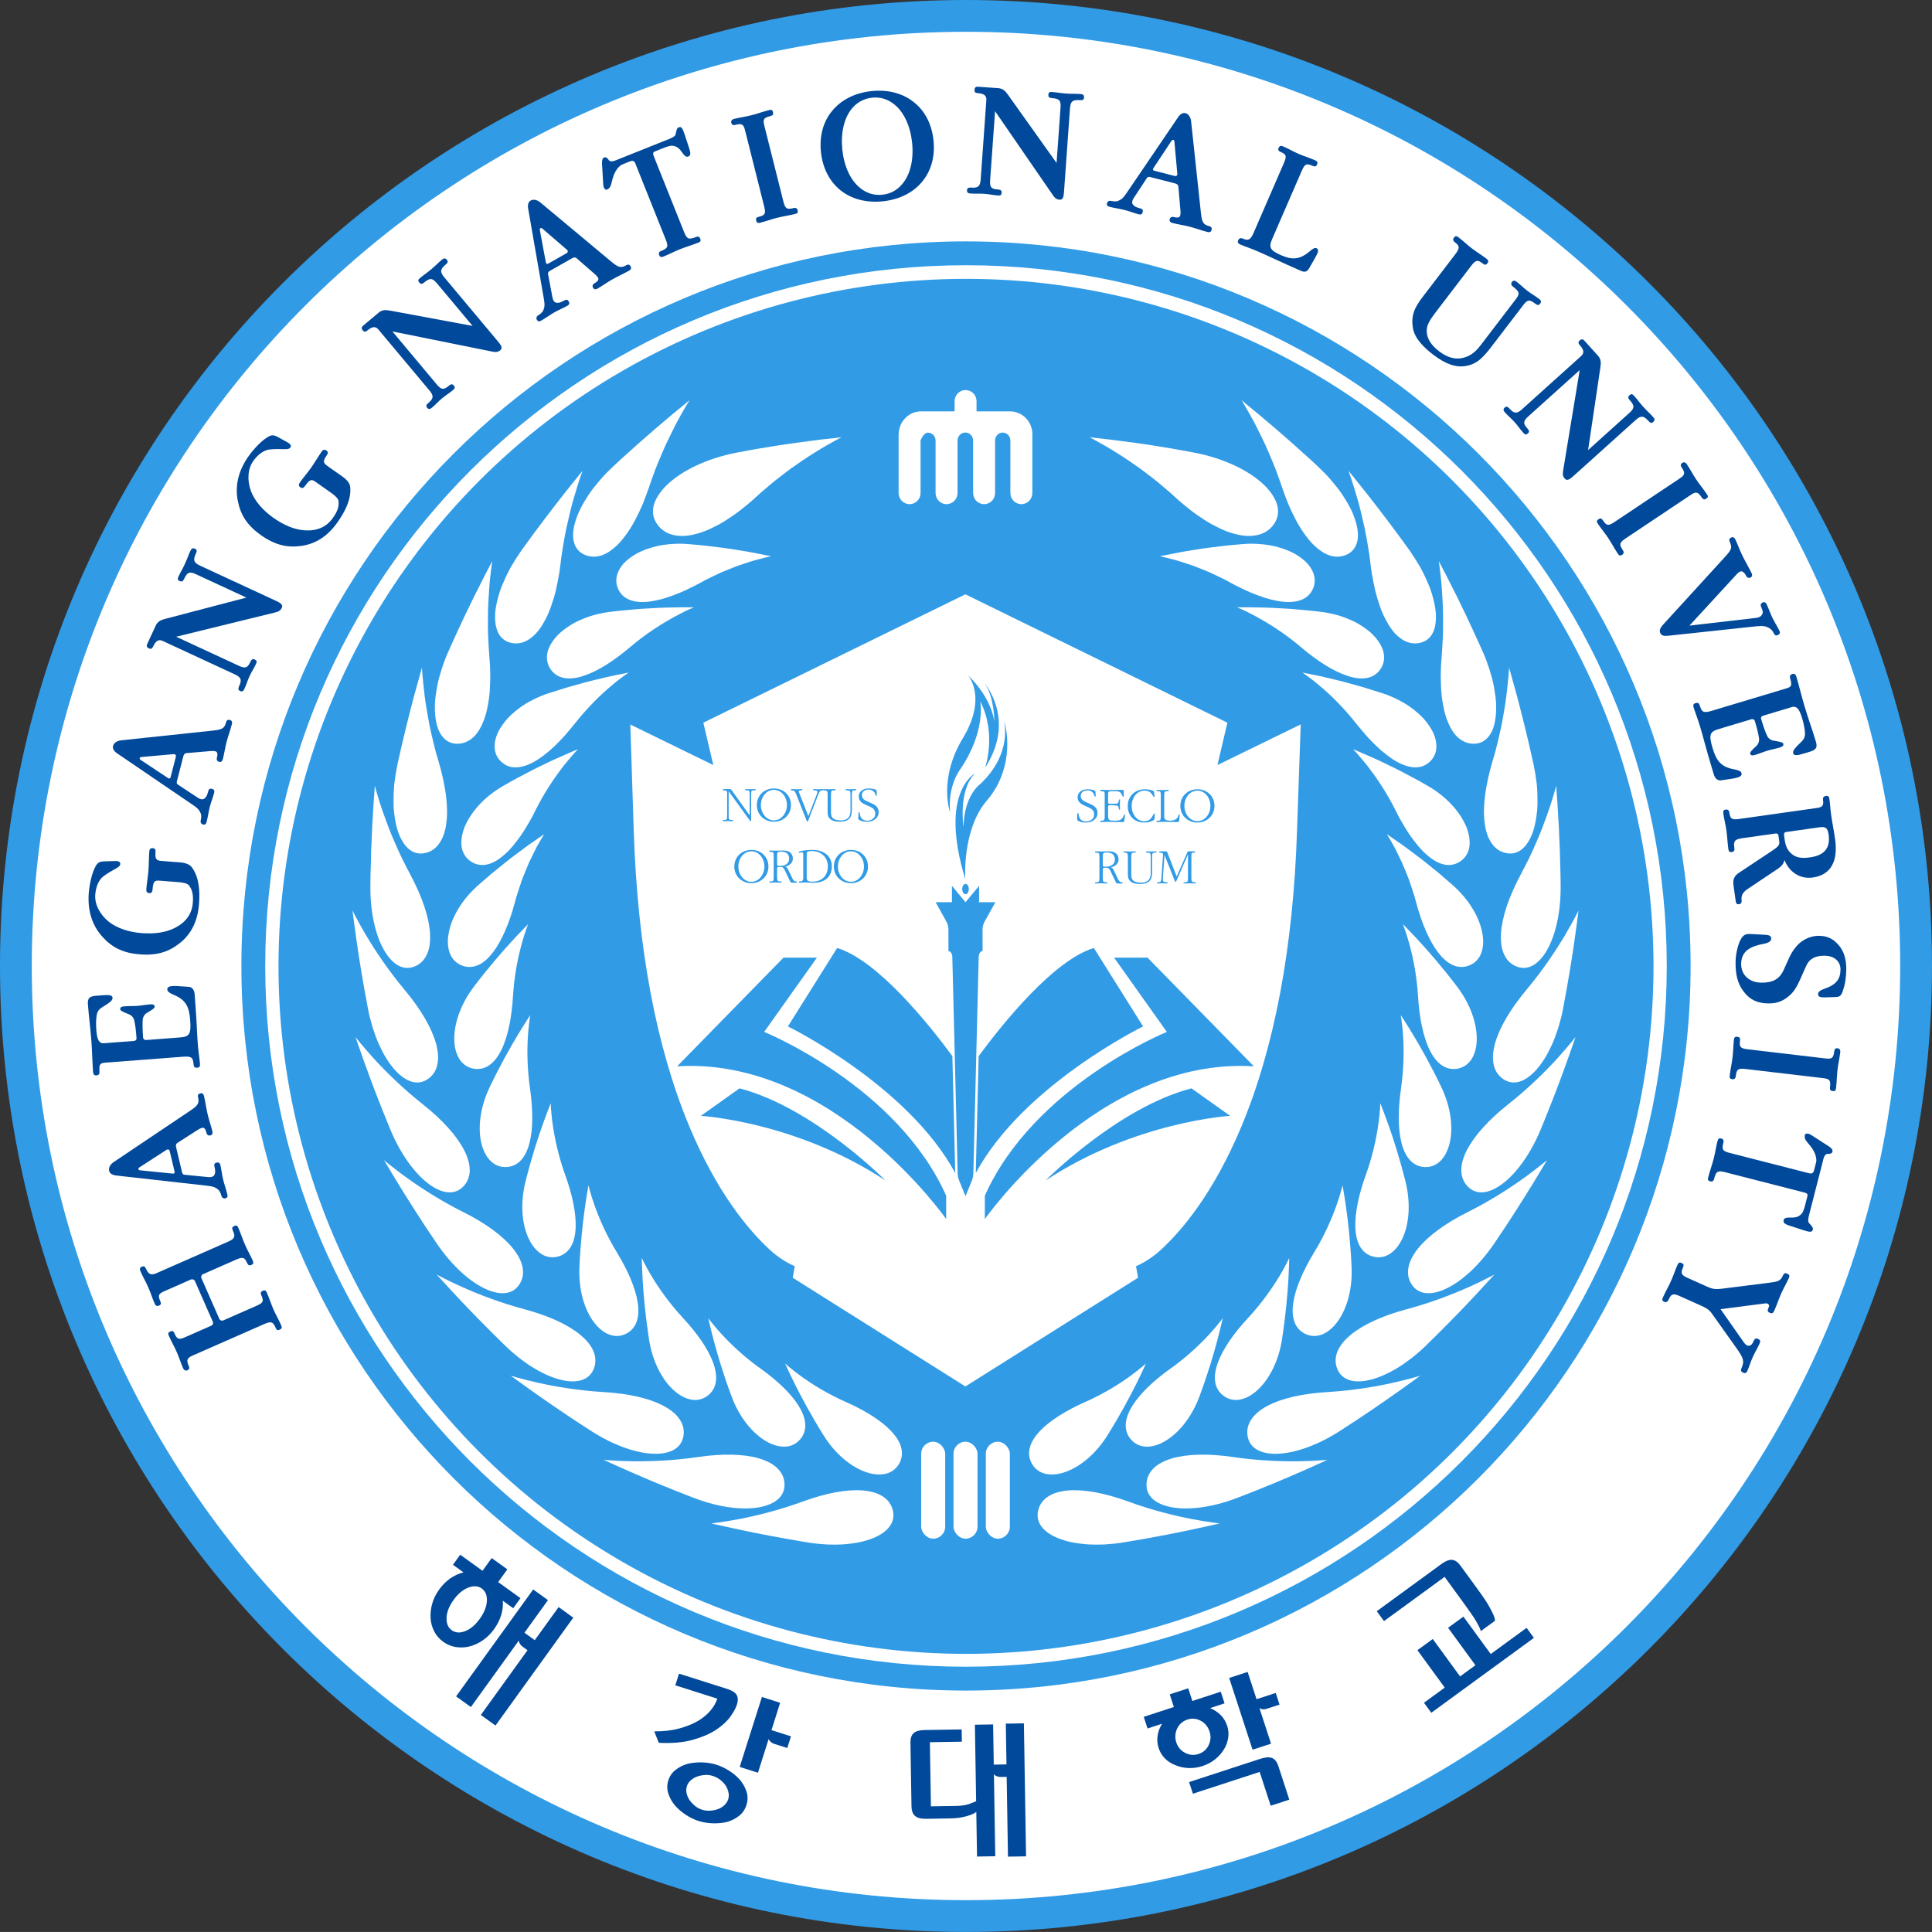 <?xml version="1.0" encoding="UTF-8"?><svg id="_이어_2" xmlns="http://www.w3.org/2000/svg" viewBox="0 0 969.508 969.491"><rect x="0" y="0" width="969.508" height="969.491" fill="#333333" stroke="none"/><g id="_이어_1-2"><path d="M9.055,484.936C9.067,222.21,222.012,9.288,484.715,9.267h0c262.712,.021,475.66,212.942,475.681,475.668h0c-.021,262.726-212.969,475.641-475.681,475.662h0c-262.703-.021-475.66-212.936-475.66-475.662h0Z" style="fill:#fff;"/><path d="M484.742,0C217.024,.014,.01,217.032,0,484.75c0,267.728,217.024,484.721,484.742,484.742,267.724-.02,484.737-217.014,484.766-484.742C969.479,217.032,752.465,.014,484.742,0Zm331.492,816.242c-84.85,84.83-202.011,137.281-331.492,137.294-129.487-.013-246.624-52.464-331.487-137.294C68.415,731.376,15.945,614.226,15.945,484.75S68.415,238.107,153.255,153.257C238.118,68.407,355.254,15.961,484.742,15.955c129.481,.006,246.642,52.452,331.492,137.302,84.85,84.85,137.298,202.014,137.319,331.492-.021,129.477-52.469,246.626-137.319,331.492Z" style="fill:#319be6;"/><path d="M561.775,730.979c.025,.161,.025,.306,.037,.475,.714-.545,.809-.702-.037-.475Z" style="fill:#319be6;"/><path d="M407.652,731.454c.025-.169,.025-.314,.048-.475-.846-.227-.749-.07-.048,.475Z" style="fill:#319be6;"/><g><path d="M227.299,785.23l3.641-5.049,11.193,8.071,4.606-6.388,7.848,5.658-4.606,6.388,11.194,8.071-3.641,5.049-5.231-3.772c.204,2.366-.061,4.765-.795,7.194-.734,2.429-1.935,4.8-3.602,7.111-1.638,2.271-3.521,4.134-5.648,5.59-2.128,1.455-4.363,2.479-6.701,3.073-2.311,.554-4.597,.647-6.858,.279-2.263-.368-4.347-1.239-6.253-2.613-1.947-1.403-3.452-3.12-4.515-5.151-1.064-2.03-1.677-4.214-1.841-6.551-.176-2.407,.081-4.857,.77-7.352,.688-2.492,1.851-4.875,3.489-7.146,1.667-2.312,3.546-4.192,5.64-5.642,2.093-1.45,4.294-2.451,6.605-3.005l-5.293-3.816Zm-.644,32.823c1.865,1.345,4.121,1.508,6.768,.488,2.645-1.021,5.081-3.071,7.303-6.153,2.251-3.123,3.45-6.111,3.597-8.965,.146-2.854-.714-4.953-2.579-6.298-1.825-1.315-4.078-1.461-6.759-.436-2.681,1.026-5.148,3.101-7.399,6.223-2.223,3.083-3.39,6.048-3.501,8.896s.746,4.929,2.57,6.245Zm53.672-11.601l7.361,5.308-39.04,54.144-7.361-5.308,23.424-32.486-2.494-1.798c-.487-.352-.908-.794-1.263-1.327s-.549-1.12-.581-1.759l-24.082,33.397-7.422-5.352,38.689-53.656,7.422,5.352-11.799,16.365,5.171,3.729,11.975-16.608Z" style="fill:#01499a;"/><path d="M364.968,847.555c2.382,.756,3.942,1.75,4.68,2.98,.737,1.231,.78,2.872,.13,4.92-.529,1.669-1.62,3.656-3.271,5.965-1.651,2.31-4.012,4.498-7.081,6.566-3.118,2.053-7.039,3.745-11.763,5.079-4.725,1.333-10.418,1.835-17.08,1.503l-2.265-5.755c4.602,.044,8.722-.419,12.361-1.388,3.639-.97,6.807-2.232,9.504-3.79,2.586-1.539,4.705-3.293,6.353-5.262,1.647-1.969,2.79-3.954,3.425-5.956l-21.088-6.693,1.861-5.862,24.233,7.692Zm-5.525,37.983c2.097,.665,4.186,1.644,6.269,2.934,2.082,1.291,3.918,2.817,5.51,4.582,1.527,1.797,2.655,3.781,3.382,5.952,.727,2.172,.712,4.449-.044,6.832-.711,2.24-1.954,4.05-3.729,5.426-1.775,1.377-3.789,2.391-6.041,3.04-2.318,.523-4.733,.74-7.249,.65-2.516-.091-4.87-.483-7.062-1.18-2.098-.665-4.199-1.687-6.306-3.063-2.108-1.377-3.949-2.973-5.524-4.783-1.513-1.845-2.613-3.832-3.3-5.965-.688-2.133-.675-4.318,.036-6.56,.696-2.191,1.942-3.973,3.742-5.343,1.798-1.37,3.847-2.372,6.147-3.007,2.316-.523,4.732-.74,7.249-.649,2.515,.09,4.821,.468,6.919,1.134Zm-1.792,5.647c-1.335-.424-2.689-.578-4.063-.464-1.374,.115-2.683,.396-3.925,.84-1.196,.46-2.237,1.1-3.127,1.919s-1.508,1.777-1.856,2.873c-.348,1.097-.398,2.247-.152,3.453,.247,1.207,.725,2.342,1.437,3.407,.759,1.08,1.667,2.062,2.723,2.949,1.056,.886,2.251,1.541,3.586,1.965,1.382,.438,2.771,.604,4.17,.497,1.397-.107,2.718-.383,3.961-.828,1.194-.459,2.241-1.11,3.138-1.954,.897-.843,1.52-1.812,1.868-2.909,.348-1.096,.398-2.246,.152-3.453-.247-1.206-.719-2.365-1.414-3.479-.759-1.079-1.687-2.043-2.781-2.89-1.096-.846-2.334-1.488-3.716-1.927Zm29.484-22.981l9.793,3.108-1.86,5.861-6.577-2.087c-1.24-.394-2.168-1.187-2.786-2.38l-5.355,16.871-9.15-2.904,11.141-35.1,9.15,2.904-4.357,13.726Z" style="fill:#01499a;"/><path d="M504.732,864.946l9.074-.147,1.082,66.741-9.074,.147-.648-40.045-3.074,.05c-.6,.01-1.201-.093-1.805-.309-.604-.215-1.111-.568-1.518-1.062l.666,41.17-9.148,.147-.363-22.422c-.838,.764-2.465,1.491-4.877,2.18-2.416,.689-5.021,1.057-7.822,1.102l-12.523,.203c-2.549,.042-4.394-.44-5.536-1.447-1.142-1.006-1.729-2.585-1.765-4.735l-.519-32.021c-.036-2.199,.501-3.796,1.61-4.789,1.109-.993,2.938-1.511,5.489-1.552l18.598-.302,.1,6.149-16.049,.261,.521,32.17,12.748-.206c2.701-.044,4.857-.366,6.473-.968,1.615-.601,2.771-1.058,3.467-1.369l-.623-38.395,9.148-.148,.328,20.172,6.373-.103-.332-20.473Z" style="fill:#01499a;"/><path d="M575.86,867.381l-1.908-5.847,15.116-4.932-2.07-6.347,9.269-3.023,2.071,6.346,14.26-4.653,1.907,5.847-7.272,2.373c2.065,.853,3.841,2.021,5.326,3.509,1.484,1.488,2.568,3.277,3.251,5.369,.667,2.044,.835,4.094,.506,6.146-.329,2.054-1.045,3.971-2.147,5.75-1.134,1.843-2.607,3.493-4.419,4.952s-3.906,2.576-6.283,3.352c-2.377,.776-4.739,1.112-7.086,1.011-2.348-.102-4.499-.569-6.454-1.405-2.035-.756-3.791-1.865-5.268-3.33-1.478-1.463-2.549-3.218-3.216-5.262-.683-2.091-.863-4.176-.541-6.253,.32-2.077,1.065-4.068,2.231-5.975l-7.272,2.373Zm25.628,12.78c2.282-.744,3.959-2.211,5.033-4.402,1.072-2.19,1.223-4.475,.446-6.852-.806-2.472-2.289-4.275-4.448-5.413-2.159-1.136-4.379-1.332-6.66-.588-1.189,.389-2.221,.975-3.095,1.76-.875,.786-1.544,1.675-2.01,2.667-.513,1.01-.82,2.122-.922,3.339-.104,1.217,.048,2.443,.45,3.679,.776,2.377,2.255,4.13,4.438,5.258,2.184,1.13,4.438,1.313,6.768,.553Zm31.079,2.404c2.471-.807,4.404-.925,5.801-.354,1.396,.57,2.442,1.925,3.141,4.063l5.49,16.827-9.341,3.048-5.536-16.97-33.512,10.934-1.907-5.847,35.864-11.701Zm-2.016-29.874l9.625-3.141,1.908,5.847-6.56,2.141c-1.237,.403-2.405,.286-3.508-.354l5.815,17.825-9.269,3.024-11.749-36.007,9.27-3.024,4.467,13.689Z" style="fill:#01499a;"/><path d="M724.921,791.301l-30.41,22.196-3.626-4.967,32.47-23.701c2.06-1.503,3.832-2.192,5.315-2.068s2.874,1.075,4.171,2.852l8.18,11.207c.737,1.011,1.634,2.26,2.689,3.748,1.056,1.49,2.054,3.005,2.993,4.547,.959,1.653,1.781,3.203,2.468,4.652s1.028,2.639,1.026,3.568l-7.148,5.218c-.023-.54-.366-1.435-1.03-2.684-.664-1.247-1.45-2.623-2.361-4.126-.992-1.442-2.023-2.918-3.093-4.428-1.07-1.508-2.033-2.849-2.889-4.021l-8.755-11.994Zm7.768,49.949l7.693-5.615-13.707-18.779,7.693-5.616,13.707,18.78,17.992-13.133,3.67,5.028-51.492,37.584-3.67-5.027,10.42-7.605-13.708-18.779,7.694-5.616,13.707,18.779Z" style="fill:#01499a;"/></g><g><path d="M119.676,616.343c1.267,2.879,2.05,5.505,3.317,8.384,1.232,2.801,2.536,4.921,3.802,7.799,.513,1.168,.485,1.737-.76,2.284-.934,.411-1.562,.038-2.042-1.052-1.198-2.723-2.05-3.184-5.474-1.678l-16.65,7.324c-.778,.342-1.126,1.238-.818,1.938l8.967,20.385c.376,.856,1.273,1.205,2.051,.862l16.65-7.324c3.423-1.506,3.729-2.29,2.428-5.246-.479-1.09-.33-1.806,.604-2.216,1.323-.582,1.684-.184,2.197,.983,1.301,2.956,2.016,5.428,3.283,8.307,1.266,2.879,2.57,4.998,3.836,7.877,.513,1.167,.485,1.736-.76,2.284-1.089,.479-1.494,.192-2.041-1.053-1.232-2.801-2.119-3.339-5.542-1.833l-36.023,15.847c-2.957,1.3-3.203,2.43-2.005,5.153,.513,1.167,.33,1.805-.682,2.25-1.012,.444-1.743-.162-2.119-1.019-1.267-2.879-1.948-5.271-3.214-8.15-1.266-2.879-2.604-5.076-3.905-8.032-.547-1.245-.485-1.737,.76-2.284,1.011-.445,1.494-.193,2.042,1.052,1.266,2.879,2.163,3.228,5.119,1.927l13.227-5.818c.856-.377,1.205-1.272,.896-1.973l-9.036-20.541c-.308-.7-1.282-1.015-2.06-.672l-13.227,5.818c-3.035,1.335-3.305,2.196-2.073,4.997,.513,1.168,.485,1.737-.604,2.216-1.167,.514-1.752,.028-2.197-.983-1.267-2.879-1.948-5.271-3.18-8.073-1.266-2.878-2.672-5.231-3.939-8.11-.479-1.089-.442-1.849,.726-2.361,1.011-.445,1.562-.037,2.075,1.13,1.232,2.801,2.577,3.323,5.222,2.16l36.023-15.847c3.423-1.506,3.591-2.602,2.325-5.48-.548-1.244-.442-1.849,.57-2.293,1.323-.582,1.649-.262,2.231,1.062Z" style="fill:#01499a;"/><path d="M102.384,550.068c.844,3.557,1.003,5.702,1.847,9.259,.687,2.895,1.646,5.462,2.352,8.439,.216,.91-.021,1.752-1.014,1.988-.992,.235-1.708-.206-1.983-1.364-.353-1.488-.817-2.34-1.723-2.475-.453-.066-1.489,.354-2.402,.92l-10.389,6.658c-.685,.425-.961,1.102-.707,2.177l2.963,12.488c.196,.827,.479,1.284,1.282,1.355l11.45,1.127c2.244,.254,3.178-.229,3.624-1.297,.339-.779,.474-1.685-.056-3.917-.275-1.158-.062-1.733,1.096-2.008s1.626,.226,1.881,1.301c.51,2.15,.788,4.793,1.337,7.108,.51,2.15,1.606,5.297,2.136,7.53,.255,1.075,.062,1.732-1.096,2.007-.662,.157-1.626-.226-1.881-1.301-.255-1.075-.856-2.505-1.714-3.175-1.511-1.214-2.558-1.577-6.141-1.95l-44.966-5.055c-2.059-.211-3.244-1.152-3.518-2.311-.354-1.488,.471-3.169,2.196-4.365l38.431-25.804c3.762-2.553,4.724-3.654,4.017-6.632-.235-.992-.164-1.795,1.077-2.09,1.158-.274,1.646,.309,1.901,1.384Zm-32.406,35.731c-.914,.565-.635,1.373,.353,1.488l16.288,1.639c.803,.071,1.158-.274,1.001-.937l-2.453-10.338c-.196-.826-.956-1.083-1.559-.678l-13.63,8.825Z" style="fill:#01499a;"/><path d="M94.674,495.202c1.969,.105,2.867,1.827,3.016,3.776,1.197,15.678,1.104,18.925,1.544,24.688,.336,4.406,.947,7.94,1.115,10.144,.104,1.356-.197,1.891-1.383,1.981-1.271,.097-1.734-.38-1.837-1.735-.252-3.306-.995-4.101-5.147-3.784l-39.492,3.015c-2.288,.175-2.823,.983-2.564,4.373,.091,1.187-.281,1.896-1.553,1.994-1.186,.09-1.583-.646-1.667-1.748-.388-5.085-.463-10.535-.845-15.535-.543-7.118-1.212-11.415-1.749-18.449-.233-3.051,.889-3.988,4.109-4.234l3.898-.298c2.204-.168,4.257-.069,4.354,1.202,.084,1.102-.699,2.014-2.975,3.466l-2.439,1.551c-2.035,1.264-2.505,2.919-2.688,4.979-.197,1.891-.211,3.938,.009,6.818,.181,2.373,.656,4.127,1.229,4.936,.482,.73,1.375,1.259,2.307,1.188l15.085-1.151c1.102-.084,1.578-.547,1.506-1.479-.311-4.068-.602-6.773-1.207-9.114-.352-1.252-1.283-2.289-2.6-2.785-3.428-1.357-4.321-1.886-4.373-2.564-.084-1.102,.92-1.349,2.106-1.439,2.797-.213,4.002-.05,6.46-.237,2.458-.188,3.625-.532,6.421-.746,1.187-.09,2.216,.002,2.3,1.104,.052,.678-.75,1.336-3.933,3.198-1.226,.69-1.963,2.195-2.055,3.226-.158,2.398-.114,5.208,.184,9.106,.065,.848,.782,1.305,1.544,1.246l17.204-1.313c4.661-.355,5.392-1.945,4.868-8.811-.492-6.44-2.048-10.072-8.467-12.651-2.027-.868-2.939-1.65-3.003-2.498-.11-1.44,1.122-2.046,5.405-1.776l5.312,.361Z" style="fill:#01499a;"/><path d="M78.041,427.53c-.259,3.305,.261,4.283,2.718,4.476l9.66,.758c3.05,.24,4.939,1.155,6.012,2.689,3.61,5.058,3.918,11.987,3.419,18.342-.632,8.05-3.642,14.89-9.9,19.684-5.358,4.184-11.222,6.11-19.78,5.438-8.389-.658-13.964-3.483-18.668-8.712-5.577-6.064-7.612-13.812-6.96-22.116,.333-4.237,1.528-9.685,3.136-12.798,1.112-2.214,1.85-2.924,4.672-3.043l5.469-.167c2.138-.088,2.587,.714,2.521,1.562-.14,1.779-3.25,2.302-8.314,5.997-2.532,1.848-3.919,5.404-4.226,9.302-.373,4.745,2.207,9.892,6.777,13.576,4.088,3.306,10.246,5.238,16.431,5.724,6.609,.519,12.216-.319,16.744-2.607,5.415-2.729,8.557-6.916,9.002-12.592,.353-4.491-.413-6.683-1.876-8.673-.768-1.083-3.036-1.517-5.069-1.677l-9.829-.772c-2.458-.193-3.104,.438-3.403,4.251-.12,1.525-.59,2.085-1.692,1.999-1.186-.093-1.563-.72-1.45-2.16,.227-2.881,.825-6.159,1.058-9.125,.22-2.796,.187-6.72,.413-9.601,.08-1.017,.479-1.753,1.75-1.653,1.186,.093,1.472,.797,1.385,1.899Z" style="fill:#01499a;"/><path d="M116.35,363.407c-.914,3.539-1.774,5.512-2.688,9.051-.744,2.881-1.095,5.6-1.86,8.562-.234,.906-.836,1.54-1.824,1.285-.988-.255-1.415-.98-1.117-2.132,.382-1.481,.369-2.451-.369-2.993-.369-.271-1.481-.382-2.554-.308l-12.296,1.039c-.804,.056-1.365,.525-1.641,1.595l-3.209,12.428c-.212,.823-.176,1.359,.501,1.798l9.6,6.342c1.866,1.272,2.917,1.28,3.81,.545,.664-.531,1.206-1.269,1.779-3.491,.298-1.152,.754-1.562,1.907-1.264,1.152,.297,1.333,.958,1.056,2.029-.552,2.14-1.541,4.606-2.136,6.911-.553,2.14-1.052,5.435-1.626,7.657-.276,1.07-.754,1.561-1.906,1.264-.659-.17-1.333-.959-1.057-2.029s.412-2.615-.034-3.608c-.77-1.779-1.526-2.589-4.521-4.591l-37.409-25.464c-1.723-1.147-2.331-2.533-2.033-3.686,.382-1.481,1.896-2.583,3.98-2.835l46.036-4.88c4.519-.501,5.884-1.026,6.649-3.989,.255-.988,.693-1.665,1.928-1.346,1.152,.297,1.312,1.041,1.035,2.111Zm-45.342,16.473c-1.073,.074-1.203,.918-.382,1.481l13.64,9.054c.677,.438,1.152,.298,1.323-.361l2.657-10.288c.212-.823-.34-1.405-1.062-1.328l-16.175,1.441Z" style="fill:#01499a;"/><path d="M98.381,277.579c-1.537,3.316-1.344,4.718,1.973,6.255l37.942,17.59c2.159,1.001,3.897,1.9,3.146,3.52-.787,1.697-1.879,2.033-3.994,2.552l-49.047,12.022,31.542,14.623c3.393,1.573,4.398,.821,5.792-2.187,.465-1.002,1.059-1.477,2.062-1.012,1.08,.5,1.245,.952,.637,2.263-1.251,2.699-2.061,3.636-3.205,6.104s-1.407,3.845-2.587,6.39c-.5,1.08-1.095,1.553-2.174,1.053-.926-.429-1.061-1.147-.524-2.304,1.358-2.931,1.391-4.415-2.002-5.988l-36.246-16.803c-1.851-.858-3.359-.433-4.79,2.652-.536,1.157-1.095,1.554-2.175,1.053-1.234-.572-1.292-1.255-.756-2.412l4.183-9.023c.93-2.005,2.427-2.81,5.07-3.458l40.418-10.588-25.372-11.762c-3.316-1.537-4.398-.821-5.936,2.496-.536,1.157-1.213,1.405-2.062,1.012-1.157-.537-1.322-.988-.714-2.299,1.108-2.391,1.876-3.44,3.199-6.293,1.323-2.854,1.592-4.041,2.843-6.74,.5-1.08,1.136-1.44,2.216-.94,1.002,.465,1.097,1.07,.56,2.227Z" style="fill:#01499a;"/><path d="M164.001,228.419c-1.912,2.708-1.964,3.815,.049,5.236l7.917,5.587c2.5,1.764,3.656,3.517,3.795,5.383,.519,6.192-2.756,12.307-6.432,17.516-4.656,6.597-10.738,10.939-18.568,11.863-6.744,.858-12.769-.481-19.783-5.431-6.875-4.852-10.225-10.129-11.598-17.028-1.695-8.063,.514-15.763,5.317-22.568,2.451-3.472,6.261-7.545,9.235-9.399,2.087-1.336,3.084-1.569,5.571-.229l4.788,2.65c1.883,1.017,1.858,1.936,1.369,2.63-1.029,1.458-3.97,.319-10.212,.908-3.121,.294-6.131,2.643-8.385,5.837-2.745,3.889-3.157,9.632-1.11,15.134,1.826,4.93,6.132,9.737,11.201,13.315,5.417,3.823,10.665,5.967,15.726,6.313,6.049,.42,10.89-1.573,14.173-6.226,2.598-3.681,3.059-5.956,2.818-8.415-.106-1.323-1.834-2.855-3.5-4.031l-8.056-5.685c-2.014-1.421-2.892-1.209-5.098,1.916-.882,1.25-1.572,1.491-2.475,.854-.972-.687-.976-1.417-.143-2.598,1.667-2.361,3.855-4.873,5.571-7.304,1.618-2.292,3.594-5.682,5.261-8.043,.588-.833,1.307-1.262,2.349-.527,.972,.687,.858,1.438,.221,2.341Z" style="fill:#01499a;"/><path d="M223.785,132.621c-2.802,2.346-3.224,3.697-.877,6.499l26.846,32.063c1.528,1.825,2.717,3.378,1.349,4.524-1.434,1.2-2.566,1.04-4.7,.609l-49.497-9.995,22.317,26.655c2.401,2.867,3.63,2.614,6.171,.486,.848-.709,1.587-.885,2.296-.038,.764,.912,.722,1.391-.386,2.319-2.281,1.91-3.412,2.413-5.497,4.159s-2.91,2.88-5.061,4.68c-.913,.764-1.652,.94-2.416,.027-.655-.782-.471-1.49,.506-2.308,2.476-2.074,3.137-3.403,.736-6.27l-25.646-30.63c-1.31-1.564-2.855-1.822-5.462,.361-.978,.819-1.652,.94-2.416,.027-.873-1.042-.635-1.685,.343-2.503l7.625-6.384c1.694-1.419,3.392-1.51,6.059-.972l41.079,7.621-17.952-21.441c-2.347-2.802-3.63-2.614-6.433-.268-.978,.819-1.696,.755-2.296,.038-.819-.978-.776-1.457,.332-2.384,2.021-1.692,3.162-2.315,5.573-4.333,2.412-2.019,3.16-2.979,5.441-4.888,.913-.764,1.642-.82,2.405,.092,.709,.847,.537,1.435-.441,2.254Z" style="fill:#01499a;"/><path d="M315.625,135.846c-3.177,1.807-5.192,2.562-8.369,4.369-2.586,1.471-4.782,3.111-7.442,4.624-.812,.462-1.688,.471-2.192-.416s-.281-1.698,.753-2.286c1.33-.756,2.017-1.44,1.892-2.347-.062-.454-.756-1.33-1.556-2.048l-9.304-8.105c-.6-.539-1.327-.614-2.288-.068l-11.156,6.345c-.739,.42-1.098,.82-.941,1.611l2.128,11.306c.386,2.225,1.111,2.986,2.26,3.114,.843,.107,1.75-.018,3.745-1.152,1.034-.588,1.646-.545,2.234,.489s.239,1.624-.721,2.17c-1.921,1.093-4.379,2.1-6.448,3.276-1.921,1.093-4.634,3.027-6.629,4.162-.96,.546-1.646,.545-2.234-.489-.336-.591-.239-1.624,.721-2.17,.961-.546,2.165-1.524,2.567-2.536,.741-1.791,.796-2.898,.15-6.441l-7.754-44.58c-.375-2.036,.196-3.437,1.231-4.025,1.33-.756,3.174-.437,4.806,.885l35.543,29.654c3.505,2.896,4.833,3.51,7.492,1.997,.886-.504,1.677-.661,2.308,.447,.588,1.034,.166,1.666-.795,2.212Zm-43.383-21.088c-.8-.719-1.497-.225-1.33,.756l2.994,16.094c.156,.791,.588,1.035,1.179,.698l9.235-5.252c.739-.42,.772-1.222,.214-1.687l-12.293-10.609Z" style="fill:#01499a;"/><path d="M346.004,74.915c.662,2.115,.536,3.173-.648,3.646-.947,.378-1.847-.269-3.172-2.211-1.057-1.5-1.893-2.448-3.566-2.969-1.483-.505-2.999-.174-5.288,.74l-4.657,1.861c-.947,.378-1.153,1.01-.648,2.272l15.328,38.362c1.388,3.473,2.477,3.679,5.792,2.354,.868-.347,1.752-.425,2.194,.68,.536,1.342,.125,1.689-1.058,2.162-3,1.198-6.204,2.113-9.125,3.28-2.92,1.167-5.241,2.46-8.162,3.627-1.184,.473-1.784,.347-2.226-.758-.378-.947-.015-1.642,1.09-2.083,3.236-1.293,3.647-2.098,2.259-5.571l-15.328-38.362c-.505-1.263-1.483-1.421-2.431-1.043l-3.947,1.577c-1.342,.536-2.479,1.814-3.363,3.266-.837,1.341-1.58,3.377-2.022,5.477-.554,2.509-1.201,3.409-2.385,3.882-.71,.284-1.247-.143-1.625-1.09-.221-.553-.284-1.168-.347-2.242l-.564-9.66c-.11-1.421,.19-2.73,1.059-3.078,.789-.315,1.625,.174,2.162,1.059,.331,.6,.836,.947,1.988,.853,.805-.047,2.51-.82,3.378-1.167l24.943-9.967c1.815-.725,3.252-1.482,3.411-2.461,.474-2.478,.759-3.141,1.548-3.456,1.342-.536,1.941,.506,2.919,3.41l2.491,7.609Z" style="fill:#01499a;"/><path d="M398.895,107.392c-3.133,.787-5.937,1.141-8.987,1.907s-5.276,1.675-8.327,2.442c-1.236,.311-1.793,.188-2.104-1.049-.29-1.154,.04-1.587,1.359-1.919,3.05-.766,3.565-1.509,2.654-5.136l-9.587-38.171c-.787-3.133-1.612-3.626-4.827-2.819-1.237,.311-1.835,.023-2.104-1.049-.27-1.072,.452-1.691,1.358-1.919,3.05-.766,5.606-1.058,8.657-1.824,3.051-.766,5.688-1.779,8.821-2.566,1.319-.332,1.772-.27,2.104,1.049,.269,1.072-.04,1.587-1.359,1.918-3.38,.849-3.792,1.654-3.004,4.787l9.587,38.171c.911,3.627,1.798,4.019,5.013,3.211,.907-.228,1.814-.105,2.083,.967,.352,1.401-.102,1.69-1.338,2.001Z" style="fill:#01499a;"/><path d="M463.02,90.844c-4.444,5.605-11.405,9.257-19.857,10.162-8.452,.905-15.935-1.115-21.548-5.644-5.249-4.311-8.762-10.773-9.64-18.972-.896-8.368,1.245-15.521,5.641-20.779,4.461-5.436,11.263-8.985,19.63-9.881,8.536-.914,16.112,1.182,21.651,5.804,5.24,4.226,8.668,10.698,9.537,18.812,.878,8.198-1.188,15.258-5.413,20.498Zm-14.386-38.553c-3.088-2.491-6.81-3.717-11.035-3.264-4.226,.453-7.604,2.438-10.104,5.441-4.009,4.875-5.682,12.406-4.786,20.773,.878,8.198,4.014,15.129,8.879,19.053,3.097,2.575,6.912,3.876,11.223,3.415,4.226-.453,7.604-2.438,10.094-5.526,4.018-4.79,5.682-12.406,4.795-20.688s-4.125-15.374-9.066-19.204Z" style="fill:#01499a;"/><path d="M542.085,50.252c-3.646-.261-4.887,.417-5.147,4.063l-2.98,41.711c-.17,2.374-.394,4.317-2.174,4.19-1.865-.133-2.567-1.036-3.803-2.828l-28.642-41.584-2.478,34.674c-.267,3.73,.793,4.402,4.099,4.639,1.103,.079,1.757,.466,1.678,1.568-.085,1.187-.448,1.501-1.89,1.398-2.967-.212-4.13-.636-6.843-.83s-4.094,.048-6.891-.151c-1.188-.085-1.841-.473-1.757-1.66,.073-1.017,.697-1.398,1.969-1.308,3.222,.23,4.62-.267,4.887-3.997l2.847-39.846c.146-2.035-.787-3.294-4.178-3.537-1.271-.091-1.841-.472-1.756-1.659,.097-1.356,.714-1.653,1.986-1.562l9.919,.709c2.204,.158,3.487,1.272,5.032,3.512l24.239,34.027,1.993-27.892c.26-3.646-.793-4.402-4.438-4.663-1.272-.091-1.744-.636-1.678-1.568,.091-1.271,.454-1.586,1.896-1.483,2.628,.188,3.882,.533,7.019,.757s4.342,.055,7.309,.267c1.188,.085,1.75,.551,1.665,1.738-.078,1.102-.611,1.405-1.883,1.314Z" style="fill:#01499a;"/><path d="M605.863,116.396c-3.539-.91-5.513-1.769-9.053-2.679-2.881-.741-5.601-1.088-8.563-1.851-.905-.233-1.541-.835-1.287-1.823s.979-1.416,2.131-1.12c1.482,.381,2.451,.367,2.992-.372,.271-.369,.381-1.482,.306-2.554l-1.052-12.294c-.057-.805-.527-1.364-1.598-1.639l-12.431-3.196c-.823-.212-1.359-.174-1.797,.503l-6.331,9.605c-1.27,1.868-1.276,2.919-.541,3.811,.532,.663,1.271,1.204,3.493,1.775,1.152,.296,1.562,.753,1.266,1.905s-.957,1.333-2.027,1.059c-2.141-.55-4.607-1.536-6.913-2.128-2.14-.55-5.436-1.046-7.658-1.618-1.069-.275-1.562-.752-1.265-1.905,.169-.658,.957-1.333,2.027-1.059,1.069,.275,2.615,.409,3.607-.038,1.778-.771,2.587-1.529,4.586-4.525l25.421-37.434c1.146-1.724,2.531-2.333,3.684-2.037,1.481,.381,2.585,1.894,2.839,3.978l4.93,46.026c.506,4.518,1.033,5.882,3.996,6.644,.988,.254,1.666,.691,1.349,1.926-.297,1.153-1.04,1.312-2.11,1.038Zm-16.521-45.32c-.075-1.073-.919-1.202-1.481-.381l-9.038,13.649c-.438,.677-.296,1.152,.362,1.322l10.29,2.646c.823,.211,1.404-.341,1.327-1.063l-1.46-16.172Z" style="fill:#01499a;"/><path d="M656.904,134.712c-1.046,1.77-2.252,1.987-4.046,1.209-10.604-4.603-16.005-7.318-21.307-9.619-4.055-1.76-7.075-2.7-9.103-3.58-1.17-.508-1.546-1.134-1.106-2.148,.44-1.014,1.223-1.323,2.393-.815,2.651,1.15,3.803,.631,5.36-2.956l15.162-34.932c1.557-3.586,1.247-4.369-1.481-5.554-1.248-.542-1.58-1.057-1.14-2.07,.474-1.091,1.11-1.278,2.358-.737,2.807,1.218,4.776,2.444,7.661,3.696,2.808,1.218,5.282,1.922,8.245,3.208,1.247,.542,1.468,1.101,.994,2.192-.406,.936-1.043,1.122-2.213,.615-3.041-1.32-3.901-1.045-5.425,2.464l-14.925,34.386c-1.861,4.289-.719,5.711,4.739,8.08,5.225,2.268,9.108,2.286,14.129-2.021,1.894-1.587,2.676-1.896,3.378-1.592,1.403,.609,1.13,1.88-1.03,5.576l-2.645,4.598Z" style="fill:#01499a;"/><path d="M770.531,152.482c-3.039-2.323-3.993-2.195-6.161,.641l-16.002,20.936c-4.749,6.213-7.696,8.668-12.669,9.575-4.854,.891-10.041-.721-16.457-5.625-4.795-3.665-9.411-8.264-10.215-13.372-1.03-6.351,.757-10.228,4.938-15.698l16.312-21.341c2.426-3.174,2.231-4.179-.2-6.037-1.013-.774-1.057-1.557-.489-2.3,.774-1.013,1.402-.854,2.348-.132,2.499,1.91,4.251,3.677,6.682,5.536,2.499,1.91,4.731,3.188,7.298,5.15,.945,.723,1.212,1.354,.489,2.3-.723,.945-1.334,.906-2.348,.131-2.498-1.91-3.364-2.037-5.945,1.34l-17.5,22.894c-2.941,3.85-4.701,6.571-4.677,9.479-.003,4.063,2.381,7.383,6.298,10.377,3.985,3.045,7.615,3.895,10.714,3.481,3.864-.577,6.891-2.437,9.885-6.354l17.758-23.232c2.219-2.904,1.973-3.841-1.404-6.422-.878-.671-1.057-1.557-.489-2.299,.672-.878,1.402-.854,2.348-.132,2.094,1.6,3.508,3.109,5.399,4.555,2.094,1.6,3.583,2.311,5.946,4.118,.946,.723,1.212,1.354,.489,2.3-.723,.945-1.401,.854-2.347,.131Z" style="fill:#01499a;"/><path d="M827.362,211.385c-2.445-2.716-3.81-3.089-6.526-.644l-31.08,27.98c-1.77,1.592-3.279,2.837-4.474,1.511-1.251-1.39-1.131-2.527-.777-4.675l8.213-49.824-25.837,23.26c-2.779,2.502-2.482,3.722-.265,6.185,.739,.821,.941,1.554,.12,2.293-.884,.796-1.364,.771-2.331-.303-1.99-2.211-2.534-3.323-4.354-5.344-1.82-2.021-2.982-2.805-4.859-4.89-.796-.884-.998-1.617-.114-2.414,.758-.682,1.473-.524,2.325,.423,2.161,2.4,3.514,3.013,6.293,.511l29.69-26.729c1.516-1.365,1.718-2.919-.557-5.446-.854-.947-.999-1.617-.114-2.413,1.011-.91,1.661-.695,2.515,.252l6.653,7.391c1.479,1.643,1.631,3.336,1.189,6.021l-6.143,41.326,20.784-18.71c2.716-2.445,2.482-3.722,.036-6.438-.853-.948-.814-1.668-.12-2.293,.948-.853,1.428-.828,2.395,.246,1.763,1.958,2.427,3.077,4.531,5.414,2.104,2.337,3.09,3.051,5.08,5.262,.796,.885,.878,1.611-.006,2.407-.821,.739-1.415,.588-2.269-.36Z" style="fill:#01499a;"/><path d="M811.79,277.745c-1.794-2.687-3.069-5.208-4.816-7.824s-3.352-4.406-5.098-7.022c-.709-1.06-.779-1.626,.28-2.334,.99-.661,1.509-.497,2.265,.635,1.746,2.616,2.619,2.851,5.729,.773l32.731-21.859c2.687-1.794,2.874-2.737,1.033-5.494-.708-1.061-.639-1.721,.281-2.334,.919-.614,1.744-.143,2.264,.635,1.747,2.616,2.88,4.925,4.627,7.541s3.588,4.76,5.382,7.446c.755,1.131,.85,1.579-.281,2.334-.919,.614-1.509,.496-2.264-.635-1.936-2.898-2.832-3.016-5.519-1.222l-32.731,21.858c-3.11,2.077-3.181,3.044-1.339,5.801,.52,.777,.708,1.673-.211,2.287-1.201,.803-1.626,.473-2.334-.587Z" style="fill:#01499a;"/><path d="M890.205,317.912c-.518-1.072-1.338-2.186-2.357-2.732-1.66-.897-2.872-1.256-6.565-.89l-44.245,4.747c-2.246,.235-3.268-.122-3.859-1.347-.554-1.148-.348-2.286,1.429-4.276l31.001-33.939c3.013-3.342,3.865-4.509,2.461-7.417-.443-.919-.471-1.756,.602-2.273,1.071-.518,1.674-.053,2.154,.942,1.478,3.062,1.911,4.741,3.5,8.033,1.294,2.679,3.41,6.283,4.667,8.885,.406,.842,.356,1.716-.562,2.16-.918,.443-1.75,.09-2.23-.906-.518-1.071-1.415-2.148-2.288-2.199-.684-.047-1.413,.398-2.223,1.262l-23.896,25.978,33.436-3.87c2.133-.275,2.829-1.178,3.263-2.236,.197-.568,.098-1.558-.716-3.242-.443-.919-.279-1.753,.716-2.233,.842-.407,1.56-.092,2.04,.903,.961,1.99,1.911,4.741,2.946,6.884,.961,1.991,2.413,4.216,3.41,6.283,.48,.995,.356,1.716-.639,2.196s-1.6,.206-2.043-.712Z" style="fill:#01499a;"/><path d="M863.729,391.572c-1.945,.318-3.192-1.17-3.755-3.043-4.528-15.06-5.133-18.251-6.797-23.787-1.272-4.233-2.626-7.554-3.263-9.67-.392-1.303-.213-1.889,.927-2.231,1.222-.367,1.775-.001,2.167,1.301,.954,3.175,1.851,3.793,5.839,2.594l37.936-11.405c2.198-.661,2.548-1.565,1.568-4.821-.343-1.14-.132-1.913,1.09-2.28,1.14-.343,1.686,.292,2.004,1.35,1.468,4.885,2.709,10.192,4.153,14.995,2.056,6.838,3.63,10.892,5.661,17.649,.881,2.931-.014,4.087-3.107,5.017l-3.745,1.126c-2.116,.636-4.144,.979-4.511-.242-.317-1.058,.251-2.117,2.164-4.023l2.05-2.037c1.718-1.67,1.822-3.388,1.561-5.44-.213-1.889-.638-3.892-1.47-6.659-.686-2.279-1.525-3.891-2.258-4.558-.628-.61-1.613-.936-2.509-.666l-14.49,4.356c-1.058,.318-1.424,.872-1.154,1.768,1.175,3.907,2.039,6.488,3.131,8.645,.611,1.147,1.744,1.961,3.137,2.164,3.64,.592,4.625,.917,4.82,1.569,.318,1.058-.609,1.515-1.749,1.857-2.687,.808-3.899,.906-6.26,1.616-2.361,.71-3.428,1.296-6.114,2.104-1.14,.342-2.165,.473-2.483-.585-.195-.651,.447-1.466,3.157-3.967,1.05-.937,1.447-2.565,1.316-3.591-.359-2.377-1.005-5.112-2.13-8.857-.245-.814-1.043-1.107-1.776-.887l-16.525,4.969c-4.477,1.346-4.851,3.056-2.868,9.65,1.86,6.187,4.158,9.401,10.982,10.545,2.166,.414,3.225,.983,3.47,1.797,.416,1.384-.658,2.239-4.9,2.893l-5.268,.785Z" style="fill:#01499a;"/><path d="M871.007,452.173l-1.118-7.912c-.417-2.946,.439-4.784,2.798-6.319l15.618-10.365c4.079-2.723,4.85-3.347,4.54-5.535l-.381-2.693c-.143-1.01-.684-1.191-1.525-1.072l-16.749,2.369c-3.956,.559-4.318,1.641-3.854,4.923,.154,1.094-.087,1.815-1.182,1.97-1.347,.19-1.67-.279-1.849-1.542-.452-3.198-.521-6.107-.961-9.222s-1.11-5.423-1.551-8.538c-.178-1.262,.087-1.815,1.266-1.981,1.01-.143,1.599,.375,1.765,1.553,.417,2.946,1.125,3.704,4.828,3.18l39.054-5.522c2.946-.417,3.5-1.353,3.119-4.046-.154-1.094,.171-1.827,1.434-2.006,1.095-.155,1.587,.291,1.765,1.553,.357,2.525,.474,5.17,.854,7.863,.667,4.713,1.348,7.708,2.002,12.337,1.571,11.11-2.188,17.909-11.194,19.183-7.407,1.047-12.401-3.913-14.209-8.808-.473,2.127-1.604,3.232-3.481,4.527l-14.98,10.017c-2.587,1.74-3.371,3.481-3.05,5.754,.119,.842-.183,1.743-1.192,1.886-1.263,.179-1.587-.291-1.766-1.553Zm46.631-33.293c-.476-3.367-1.448-4.173-4.562-3.733l-16.834,2.38c-.673,.095-1.118,.587-1,1.429l.357,2.525c.429,3.03,1.315,5.051,3.188,6.76,2.269,2.083,4.925,2.652,9.47,2.009,5.976-.845,10.476-3.627,9.381-11.371Z" style="fill:#01499a;"/><path d="M874.789,497.301c-2.911-3.958-3.944-8.396-3.84-14.854,.071-4.42,1.512-9.412,2.819-11.432,1.31-2.104,2.42-2.426,4.969-2.3l6.965,.367c2.123,.12,3.137,.562,3.114,1.921-.021,1.275-1.054,2.108-3.953,2.657-6.566,1.254-11.026,3.647-11.128,9.937-.095,5.864,4.438,9.423,9.878,9.511,5.524,.09,9.204-1.381,11.496-6.445l2.821-6.245c1.587-3.46,3.752-5.976,5.218-7.227,2.93-2.419,6.435-3.637,9.664-3.585,4.59,.074,7.198,1.731,9.704,4.492,2.841,3.106,4.044,7.547,3.966,12.392-.07,4.334-.635,7.726-1.793,11.022-.801,2.197-1.49,2.781-3.787,2.829l-5.443,.167c-2.126,.051-3.139-.391-3.118-1.665,.018-1.105,1.051-1.938,3.444-2.75,5.814-2.031,7.73-4.891,7.805-9.48,.062-3.824-2.693-6.93-7.878-7.014-4.675-.075-7.76,1.49-9.349,5.12l-2.735,6.162c-1.854,4.221-3.338,6.662-5.495,8.582-3.104,2.756-6.188,4.151-10.862,4.075-5.694-.092-9.403-2.021-12.481-6.237Z" style="fill:#01499a;"/><path d="M868.015,539.604c.378-3.207,1.044-5.953,1.412-9.076,.368-3.124,.31-5.527,.677-8.65,.149-1.266,.463-1.742,1.729-1.594,1.182,.14,1.47,.602,1.311,1.952-.368,3.123,.144,3.868,3.857,4.306l39.083,4.606c3.207,.378,3.962-.218,4.351-3.51,.148-1.266,.631-1.723,1.728-1.594,1.098,.13,1.42,1.023,1.311,1.952-.368,3.123-1.004,5.615-1.372,8.739-.368,3.123-.358,5.948-.736,9.156-.159,1.351-.378,1.752-1.729,1.593-1.098-.129-1.47-.601-1.311-1.951,.408-3.461-.198-4.132-3.405-4.51l-39.083-4.606c-3.714-.438-4.395,.253-4.782,3.545-.109,.929-.547,1.732-1.644,1.604-1.436-.169-1.545-.695-1.396-1.962Z" style="fill:#01499a;"/><path d="M897.62,614.927c-2.099-.713-2.878-1.439-2.562-2.674,.254-.988,1.307-1.333,3.656-1.257,1.835,.031,3.093-.085,4.501-1.128,1.283-.899,1.91-2.318,2.522-4.706l1.245-4.857c.253-.988-.136-1.526-1.453-1.864l-40.015-10.256c-3.623-.929-4.432-.171-5.318,3.287-.231,.906-.689,1.666-1.843,1.37-1.399-.358-1.438-.895-1.121-2.13,.802-3.129,1.954-6.255,2.735-9.302,.78-3.046,1.105-5.684,1.887-8.729,.316-1.235,.772-1.645,1.925-1.35,.988,.254,1.334,.956,1.039,2.109-.865,3.376-.458,4.182,3.165,5.11l40.016,10.256c1.317,.338,2.022-.358,2.275-1.347l1.056-4.117c.358-1.399-.003-3.071-.653-4.642-.589-1.468-1.795-3.269-3.229-4.864-1.699-1.927-2.044-2.98-1.728-4.216,.19-.741,.851-.923,1.839-.669,.576,.147,1.11,.46,2.015,1.042l8.132,5.243c1.212,.75,2.093,1.766,1.86,2.671-.211,.823-1.1,1.21-2.13,1.121-.68-.086-1.258,.116-1.861,1.103-.438,.678-.819,2.51-1.052,3.416l-6.668,26.018c-.485,1.895-.722,3.501-.025,4.206,1.721,1.845,2.089,2.465,1.877,3.289-.358,1.399-1.553,1.269-4.476,.344l-7.612-2.478Z" style="fill:#01499a;"/><path d="M873.862,686.683c1.665-3.724,1.107-5.184-3.021-10.94l-11.948-16.796c-1.497-2.066-3.204-2.83-6.152-4.148l-9.854-4.406c-3.336-1.492-4.234-1.149-5.588,1.877-.382,.854-1.116,1.456-2.048,1.039-1.241-.555-1.266-1.124-.745-2.288,1.318-2.948,2.739-5.293,4.022-8.163,1.284-2.871,1.945-5.183,3.229-8.054,.521-1.164,1.039-1.49,2.125-1.005,1.009,.451,1.224,1.013,.668,2.254-1.284,2.871-.863,3.804,2.396,5.262l9.854,4.406c2.716,1.215,4.243,1.339,7.195,.983l22.894-2.891c5.524-.694,6.543-.891,7.862-3.839,.485-1.087,1.124-1.267,2.056-.85,1.164,.52,1.378,1.081,.893,2.168-1.041,2.327-2.739,5.292-3.746,7.542-1.422,3.182-2.083,5.493-3.61,8.907-.59,1.319-1.151,1.533-2.315,1.013-1.008-.451-1.188-1.09-.633-2.331,.347-.776,.513-1.354,.15-1.795-.361-.441-.904-.684-1.698-.573l-22.437,2.908,11.596,16.545c1.256,1.771,2.179,1.998,3.154,1.689,.752-.223,1.219-.852,1.878-2.325,.486-1.087,1.039-1.491,2.126-1.005,1.241,.555,1.344,1.159,.823,2.323-1.181,2.638-2.358,4.438-3.503,6.999-1.215,2.716-1.529,4.252-2.674,6.812-.451,1.008-1.047,1.3-2.134,.814-1.009-.451-1.266-1.125-.814-2.134Z" style="fill:#01499a;"/></g><path d="M484.745,121.133c-200.818,.011-363.602,162.798-363.61,363.616,0,200.826,162.792,363.594,363.61,363.61,200.822-.015,363.606-162.784,363.628-363.61-.022-200.818-162.806-363.605-363.628-363.616Zm248.656,612.272c-63.647,63.631-151.531,102.976-248.656,102.986-97.13-.01-184.995-39.354-248.651-102.986-63.639-63.659-102.998-151.534-102.998-248.656s39.359-185.009,102.998-248.656c63.656-63.647,151.522-102.987,248.651-102.992,97.125,.005,185.009,39.345,248.656,102.992,63.647,63.647,102.988,151.532,103.004,248.656-.016,97.122-39.357,184.997-103.004,248.656Z" style="fill:#319be6;"/><circle cx="484.754" cy="484.932" r="345" style="fill:#319be6;"/><g><rect x="462.264" y="723.48" width="12.052" height="48.655" rx="6.026" ry="6.026" style="fill:#fff;"/><rect x="478.482" y="723.48" width="12.052" height="48.655" rx="6.026" ry="6.026" style="fill:#fff;"/><rect x="494.7" y="723.48" width="12.052" height="48.655" rx="6.026" ry="6.026" style="fill:#fff;"/><path d="M442.894,750.879c-1.283-.833-2.764-1.495-4.422-1.974-.828-.244-1.704-.425-2.616-.594-.911-.172-1.863-.299-2.856-.382-7.944-.641-18.338,1.232-30.213,5.58-11.873,4.358-23.366,7.15-31.884,8.786-4.239,.78-7.771,1.382-10.187,1.69-2.443,.318-3.793,.494-3.793,.494,0,0,1.324,.297,3.733,.838,1.196,.288,2.677,.601,4.394,.971,1.72,.364,3.657,.827,5.826,1.272,8.647,1.866,20.652,4.194,34.104,6.403,.84,.14,1.673,.27,2.499,.391,.829,.107,1.653,.197,2.468,.282,1.629,.167,3.226,.297,4.785,.39,3.13,.135,6.112,.109,8.909-.074,2.808-.228,5.424-.573,7.825-1.075,2.408-.535,4.595-1.191,6.533-1.958,7.788-3.183,11.519-8.141,10.008-14.114-.752-3.001-2.538-5.324-5.113-6.926Z" style="fill:#fff;"/><path d="M450.246,722.003c-.857-1.35-1.932-2.66-3.18-4.002-5.038-5.234-12.918-10.153-22.378-14.364-4.758-2.06-9.058-4.39-12.858-6.57-1.878-1.149-3.648-2.223-5.265-3.282-1.606-1.085-3.085-2.091-4.413-3.033-2.626-1.949-4.694-3.523-6.063-4.706-1.382-1.154-2.12-1.804-2.12-1.804,0,0,.46,.992,1.291,2.788,.423,.908,.942,2.019,1.543,3.309,.629,1.283,1.345,2.744,2.137,4.359,3.221,6.475,8.025,15.459,14.199,25.357,6.143,9.933,14.393,16.363,21.702,18.753,3.647,1.247,7.078,1.388,9.909,.683,2.85-.79,5.115-2.512,6.562-5.185,1.444-2.665,1.626-5.445,.832-8.203-.398-1.378-1.04-2.751-1.898-4.1Z" style="fill:#fff;"/><path d="M381.009,756.366c8.296-1.535,12.957-5.656,12.662-11.807-.139-3.093-1.431-5.727-3.639-7.818-2.181-2.168-5.308-3.733-9.127-4.89-7.671-2.24-18.256-2.519-30.794-.679-12.538,1.851-24.382,2.244-33.057,2.097-2.164-.041-4.151-.082-5.883-.16-1.736-.098-3.232-.183-4.454-.252-2.458-.157-3.832-.272-3.832-.272l3.506,1.562c1.124,.509,2.5,1.134,4.102,1.861,1.605,.712,3.436,1.523,5.465,2.423,2.021,.902,4.272,1.835,6.656,2.885,2.389,1.043,4.988,2.082,7.684,3.24,2.72,1.104,5.583,2.266,8.564,3.475,2.995,1.167,6.071,2.425,9.28,3.625,12.79,4.913,24.613,6.241,32.866,4.71Z" style="fill:#fff;"/><path d="M384.545,723.287c3.334,1.95,6.667,2.799,9.591,2.667,2.953-.194,5.523-1.432,7.476-3.758,1.949-2.321,2.684-5.01,2.457-7.871-.114-1.43-.469-2.904-1.039-4.397-.571-1.491-1.358-2.998-2.313-4.561-3.884-6.145-10.61-12.557-19.049-18.594-.529-.376-1.054-.749-1.575-1.119-.509-.388-1.014-.774-1.515-1.156-.992-.77-1.968-1.527-2.925-2.27-.927-.78-1.836-1.544-2.724-2.291-.884-.748-1.742-1.481-2.548-2.237-1.622-1.496-3.156-2.89-4.511-4.29-1.367-1.381-2.633-2.646-3.722-3.877-1.098-1.219-2.092-2.297-2.923-3.288-.82-.997-1.524-1.854-2.099-2.554-1.144-1.392-1.717-2.209-1.717-2.209,0,0,.229,1.084,.703,3.007,.476,1.921,1.126,4.787,2.08,8.264,1.853,7.019,4.763,16.802,8.828,27.754,4.029,10.98,10.831,18.956,17.525,22.779Z" style="fill:#fff;"/><path d="M338.383,727.378c2.53-1.513,4.108-3.804,4.591-6.847,.242-1.525,.176-2.998-.168-4.399-.347-1.397-.97-2.727-1.824-4.008-.861-1.271-1.975-2.458-3.324-3.549-1.328-1.122-2.885-2.157-4.663-3.085-7.075-3.765-17.411-6.192-30.086-6.931-12.654-.752-24.377-2.734-32.834-4.651-4.245-.938-7.661-1.856-10.061-2.485-2.363-.663-3.675-1.063-3.675-1.063,0,0,1.1,.801,3.101,2.259,1.005,.722,2.235,1.607,3.667,2.636,.712,.515,1.474,1.068,2.283,1.653,.817,.576,1.681,1.185,2.589,1.825,7.242,5.14,17.349,12.097,28.885,19.495,11.57,7.39,22.902,11.094,31.3,11.29,4.187,.14,7.698-.639,10.22-2.142Z" style="fill:#fff;"/><path d="M322.528,642.904c.437,7.255,1.347,17.445,3.133,29.029,1.748,11.601,6.836,20.787,12.631,25.909,1.459,1.269,2.947,2.305,4.43,3.087,1.505,.749,3.004,1.243,4.462,1.466,.729,.11,1.447,.155,2.153,.127,.713-.04,1.412-.149,2.092-.329,1.362-.36,2.652-1.006,3.848-1.949,2.385-1.882,3.648-4.365,3.998-7.208,.174-1.422,.12-2.933-.142-4.507-.266-1.569-.703-3.255-1.345-4.954-2.567-6.829-7.89-14.484-14.991-22.112-7.101-7.684-12.356-15.283-15.73-20.923-.868-1.39-1.577-2.702-2.208-3.834-.622-1.14-1.168-2.102-1.57-2.921-.814-1.629-1.236-2.53-1.236-2.53,0,0,.031,1.104,.086,3.103,.052,2.014,.203,4.885,.39,8.547Z" style="fill:#fff;"/><path d="M260.732,681.584c1.255,.958,2.499,1.864,3.729,2.716,.615,.427,1.226,.839,1.833,1.238,.616,.391,1.231,.766,1.84,1.128,4.848,2.919,9.493,4.85,13.585,5.816,8.224,1.922,14.206-.068,16.333-5.815,1.066-2.874,.925-5.824-.268-8.65-.3-.706-.666-1.404-1.097-2.092-.418-.701-.899-1.393-1.443-2.074-1.077-1.371-2.447-2.656-3.968-3.961-6.198-5.12-15.844-9.603-28.12-12.892-12.279-3.28-23.347-7.607-31.29-11.171-1.977-.895-3.772-1.73-5.353-2.48-1.577-.751-2.903-1.437-4.006-1.993-2.199-1.14-3.415-1.771-3.415-1.771,0,0,3.691,4.005,9.742,10.568,6.062,6.516,14.634,15.343,24.459,24.93,1.212,1.211,2.47,2.337,3.716,3.418,1.249,1.078,2.476,2.12,3.723,3.085Z" style="fill:#fff;"/><path d="M302.79,615.776c-.9-2.039-1.77-3.943-2.489-5.767-.71-1.83-1.386-3.505-1.925-5.069-.538-1.564-1.009-2.973-1.413-4.207-.387-1.244-.686-2.325-.937-3.2-.241-.876-.428-1.555-.555-2.016-.126-.458-.178-.705-.178-.705,0,0-.182,1.087-.512,3.053-.164,.995-.365,2.213-.599,3.628-.229,1.422-.448,3.029-.709,4.84-1.022,7.218-2.155,17.412-2.695,29.136-.585,11.736,2.551,21.8,7.228,27.99,1.142,1.575,2.437,2.855,3.74,3.919,.655,.528,1.322,.994,1.996,1.394,.683,.39,1.38,.709,2.077,.962,2.792,1.013,5.626,.926,8.371-.459,2.725-1.367,4.46-3.544,5.364-6.253,.889-2.697,1.026-6.006,.424-9.581-1.136-7.245-4.89-15.803-10.296-24.779-2.761-4.459-4.994-8.876-6.892-12.886Z" style="fill:#fff;"/><path d="M243.572,646.772c1.895,.898,3.753,1.5,5.472,1.848,1.722,.346,3.324,.425,4.784,.231,2.92-.387,5.272-1.871,6.914-4.487,1.651-2.628,2.068-5.532,1.454-8.541-.291-1.517-.848-3.058-1.659-4.603-.824-1.538-1.817-3.134-3.096-4.694-5.054-6.279-13.632-12.619-25.022-18.322-11.396-5.694-21.385-12.182-28.438-17.301-.887-.644-1.732-1.256-2.531-1.836-.784-.597-1.523-1.16-2.214-1.686-1.383-1.078-2.573-2.006-3.546-2.764-.979-.768-1.722-1.379-2.218-1.798l-.763-.639s.175,.294,.508,.856c.325,.566,.828,1.392,1.476,2.457,1.291,2.133,3.114,5.239,5.465,9.038,4.673,7.613,11.232,18.056,18.999,29.431,7.762,11.401,16.747,19.302,24.416,22.808Z" style="fill:#fff;"/><path d="M268.199,626.179c1.091,1.292,2.274,2.348,3.527,3.136,2.532,1.56,5.376,2.018,8.311,1.235,2.933-.783,5.071-2.571,6.511-5.058,.719-1.244,1.264-2.663,1.641-4.223,.189-.781,.334-1.594,.444-2.443,.12-.856,.201-1.744,.243-2.66,.291-7.323-1.629-16.522-5.194-26.398-3.579-9.908-5.419-19.03-6.332-25.572-.113-.817-.22-1.594-.322-2.329-.077-.739-.149-1.435-.217-2.085-.119-1.297-.221-2.411-.304-3.319-.121-1.824-.143-2.828-.143-2.828,0,0-.408,1.033-1.147,2.902-.69,1.864-1.751,4.601-2.967,8.042-2.466,6.886-5.594,16.657-8.465,28.062-2.901,11.4-1.816,21.907,1.534,28.932,.852,1.748,1.783,3.319,2.882,4.606Z" style="fill:#fff;"/><path d="M215.266,594.2c1.708,1.253,3.374,2.234,4.979,2.929,1.623,.686,3.191,1.082,4.665,1.185,2.952,.205,5.555-.778,7.675-3.011,1.063-1.119,1.841-2.372,2.347-3.725,.513-1.357,.786-2.828,.786-4.369-.019-3.077-.951-6.5-2.827-10.082-3.709-7.186-10.833-15.154-20.835-23.071-10.008-7.91-18.489-16.314-24.396-22.772-2.909-3.232-5.267-5.954-6.839-7.864-1.558-1.933-2.419-3.001-2.419-3.001l1.257,3.661c.416,1.177,.925,2.62,1.518,4.298,.59,1.676,1.234,3.588,2.019,5.691,3.012,8.437,7.414,20.013,12.687,32.783,5.325,12.777,12.589,22.347,19.383,27.35Z" style="fill:#fff;"/><path d="M246.358,582.743c1.085,1.021,2.285,1.796,3.601,2.288,1.333,.486,2.768,.695,4.294,.604,3.042-.181,5.492-1.504,7.387-3.65,1.873-2.139,3.27-5.132,4.138-8.684,1.784-7.142,1.673-16.534,.209-26.959-1.505-10.449-1.513-19.764-1.068-26.374,.095-1.653,.258-3.146,.375-4.445,.119-1.299,.245-2.411,.383-3.32,.254-1.816,.417-2.804,.417-2.804,0,0-.602,.93-1.69,2.614-1.123,1.698-2.623,4.158-4.55,7.294-3.769,6.253-8.829,15.211-13.932,25.825-5.15,10.606-6.207,21.15-4.318,28.721,.962,3.782,2.561,6.858,4.754,8.89Z" style="fill:#fff;"/><path d="M184.62,506.008c.16,.85,.327,1.691,.502,2.521,.192,.828,.391,1.646,.595,2.454,.409,1.613,.842,3.182,1.297,4.703,.977,3.033,2.014,5.874,3.182,8.48,1.197,2.6,2.408,4.981,3.746,7.095,1.339,2.113,2.714,3.973,4.108,5.556,2.869,3.152,5.777,5.201,8.621,6.002,2.862,.798,5.611,.361,8.127-1.399,2.526-1.767,4.102-4.293,4.704-7.316,.287-1.509,.428-3.163,.29-4.913-.063-.877-.184-1.78-.362-2.706-.168-.928-.37-1.885-.641-2.861-2.177-7.811-7.549-17.086-15.745-26.892-8.206-9.801-14.8-19.767-19.285-27.293-1.102-1.879-2.09-3.604-2.951-5.133-.869-1.53-1.594-2.863-2.159-3.956-1.14-2.207-1.77-3.428-1.77-3.428l.5,3.84c.139,1.236,.379,2.756,.614,4.518,.255,1.763,.479,3.766,.822,5.987,1.239,8.88,3.206,21.132,5.807,34.741Z" style="fill:#fff;"/><path d="M228.231,525.007c.152,.9,.349,1.76,.59,2.575,.493,1.627,1.124,3.08,2,4.299,1.736,2.444,4.127,4.005,7.145,4.445,3.029,.438,5.684-.362,7.975-2.084,2.317-1.73,4.238-4.375,5.812-7.687,.808-1.66,1.518-3.486,2.12-5.449,.645-1.971,1.202-4.082,1.638-6.307,.511-2.235,.856-4.58,1.184-7.033,.338-2.453,.528-5.002,.722-7.643,.278-5.279,.974-10.223,1.703-14.636,.427-2.208,.826-4.285,1.256-6.211,.461-1.927,.905-3.702,1.319-5.311,.935-3.214,1.681-5.76,2.326-7.499,.611-1.74,.969-2.681,.969-2.681,0,0-.775,.796-2.178,2.237-.697,.725-1.593,1.615-2.569,2.664-.989,1.06-2.114,2.267-3.359,3.603-4.96,5.392-11.732,13.175-18.874,22.565-7.186,9.372-10.346,19.509-10.029,27.329,.036,.978,.114,1.922,.249,2.825Z" style="fill:#fff;"/><path d="M208.28,484.883c2.853-1.222,4.88-3.384,6.075-6.229,1.285-2.846,1.662-6.385,1.433-10.436-.544-8.109-3.965-18.307-9.998-29.561-1.496-2.812-2.929-5.617-4.289-8.375-1.315-2.749-2.491-5.442-3.627-8.052-2.316-5.231-4.05-10.055-5.521-14.201-.362-1.041-.707-2.033-1.034-2.971-.33-.945-.623-1.837-.87-2.669-.504-1.68-.938-3.127-1.293-4.309-.683-2.401-1.061-3.727-1.061-3.727,0,0-.094,1.376-.265,3.881-.097,1.246-.216,2.773-.354,4.549-.098,1.78-.21,3.811-.334,6.06-.069,1.119-.141,2.293-.217,3.518-.076,1.223-.177,2.49-.209,3.818-.098,2.648-.215,5.474-.357,8.445-.036,.742-.072,1.495-.109,2.255-.015,.764-.031,1.537-.046,2.319-.039,1.559-.079,3.154-.119,4.781-.051,1.62-.103,3.273-.156,4.954-.021,1.681-.042,3.391-.064,5.125-.192,13.869,2.676,25.589,6.953,32.911,4.313,7.362,9.793,10.36,15.461,7.913Z" style="fill:#fff;"/><path d="M240.242,484.156c1.303-.614,2.563-1.475,3.767-2.549,1.204-1.074,2.341-2.36,3.478-3.829,4.421-5.895,8.108-14.626,10.879-24.893,.356-1.285,.659-2.556,1.064-3.785,.398-1.227,.79-2.433,1.173-3.615,.395-1.173,.782-2.324,1.161-3.448,.096-.28,.192-.558,.288-.834,.108-.273,.215-.544,.322-.814,.215-.539,.428-1.07,.637-1.594,.843-2.093,1.658-4.059,2.43-5.879,.851-1.799,1.661-3.454,2.403-4.95,.373-.745,.729-1.454,1.065-2.124,.169-.333,.334-.656,.493-.969,.175-.308,.343-.606,.507-.894,.662-1.141,1.23-2.122,1.694-2.923,.937-1.59,1.471-2.444,1.471-2.444,0,0-.914,.629-2.569,1.766-.838,.577-1.863,1.283-3.053,2.104-.601,.416-1.243,.861-1.925,1.333-.66,.486-1.357,.999-2.09,1.538-1.484,1.102-3.109,2.309-4.854,3.605-.874,.66-1.809,1.34-2.726,2.06-.913,.728-1.853,1.478-2.817,2.246-1.956,1.58-4.01,3.239-6.141,4.959-2.088,1.802-4.251,3.668-6.467,5.581-8.963,7.783-14.067,17.111-15.349,24.857-.685,3.874-.317,7.358,.811,10.105,1.208,2.754,3.254,4.772,6.114,5.818,2.852,1.044,5.629,.799,8.234-.429Z" style="fill:#fff;"/><path d="M199.694,417.219c2.808,8.096,7.57,12.131,13.613,10.855,3.035-.634,5.443-2.355,7.17-4.916,1.788-2.551,2.997-5.921,3.466-9.977,1.18-8.051-.268-18.793-3.856-31.052-.463-1.539-.911-3.071-1.344-4.595-.414-1.515-.775-3.007-1.141-4.491-.723-2.965-1.385-5.871-1.987-8.675-.554-2.782-1.01-5.446-1.435-7.976-.406-2.521-.815-4.925-1.073-7.09-.527-4.336-.877-7.924-1.1-10.42-.113-1.249-.194-2.224-.222-2.874-.035-.655-.053-.999-.053-.999l-.281,.965c-.198,.626-.433,1.581-.767,2.795-.671,2.419-1.643,5.926-2.851,10.282-2.317,8.734-5.382,20.82-8.364,34.419-.697,3.416-1.233,6.724-1.611,9.886-.289,3.189-.406,6.235-.386,9.092-.013,2.85,.278,5.554,.662,8.029,.389,2.475,.912,4.732,1.562,6.741Z" style="fill:#fff;"/><path d="M290.068,375.973s-1.039,.424-2.92,1.191c-1.865,.82-4.564,2.006-7.901,3.473-1.717,.74-3.512,1.613-5.475,2.561-1.985,.968-4.106,2.003-6.339,3.092-2.214,1.13-4.507,2.364-6.945,3.66-1.222,.656-2.466,1.325-3.729,2.004-1.247,.695-2.488,1.42-3.769,2.157-10.399,5.825-17.122,14.026-20.028,21.353-1.333,3.701-1.786,7.168-1.203,10.1,.653,2.951,2.259,5.344,4.858,6.943,2.591,1.596,5.36,1.908,8.153,1.217,1.397-.346,2.799-.943,4.189-1.761,.695-.409,1.386-.873,2.072-1.39,.343-.257,.683-.529,1.025-.812,.354-.281,.707-.573,1.059-.877,1.406-1.219,2.789-2.63,4.128-4.212,.67-.791,1.329-1.624,1.975-2.498,.681-.864,1.361-1.765,2.022-2.704,.662-.94,1.31-1.918,1.942-2.931,.645-1.009,1.215-2.075,1.886-3.135,1.294-2.136,2.519-4.408,3.657-6.808,4.757-9.549,10.204-17.241,14.276-22.523,2.136-2.598,3.879-4.632,5.089-6.018,.598-.697,1.127-1.197,1.457-1.551l.519-.529Z" style="fill:#fff;"/><path d="M219.753,365.502c.615,1.661,1.416,3.086,2.357,4.233,1.888,2.298,4.395,3.508,7.472,3.488,1.543-.009,2.985-.321,4.313-.901,1.343-.575,2.613-1.399,3.744-2.474,2.291-2.136,3.999-5.279,5.424-9.1,.686-1.924,1.238-4.05,1.651-6.364,.483-2.275,.829-4.737,1.03-7.372,.105-1.315,.155-2.684,.204-4.075,.065-1.381,.094-2.803,.086-4.265-.008-1.462-.054-2.964-.138-4.505-.078-1.537-.224-3.13-.331-4.712-.244-3.181-.432-6.332-.571-9.412-.032-.772-.064-1.537-.096-2.295-.01-.751-.02-1.495-.03-2.231-.004-1.484-.008-2.937-.011-4.354,.015-1.433,.03-2.83,.044-4.187,.025-1.363,.043-2.703,.119-3.966,.128-2.544,.278-4.937,.435-7.136,.167-2.192,.3-4.222,.501-5.956,.207-1.749,.385-3.255,.531-4.485,.33-2.483,.512-3.855,.512-3.855,0,0-.636,1.232-1.792,3.474-.585,1.112-1.302,2.474-2.135,4.06-.803,1.602-1.719,3.43-2.733,5.455-.512,1.006-1.048,2.059-1.608,3.159-.278,.55-.573,1.103-.855,1.68-.278,.58-.56,1.171-.849,1.773-1.154,2.403-2.398,4.964-3.722,7.648-2.528,5.453-5.373,11.407-8.176,17.812-.357,.796-.704,1.586-1.039,2.372-.339,.784-.659,1.566-.939,2.36-.577,1.577-1.11,3.132-1.597,4.658-.487,1.526-.928,3.023-1.322,4.488-.395,1.465-.672,2.935-.944,4.346-.525,2.831-.869,5.509-1.033,8.001-.097,2.523-.016,4.859,.234,6.975,.251,2.116,.673,4.012,1.264,5.663Z" style="fill:#fff;"/><path d="M251.521,382.252c2.23,2.093,4.877,2.953,7.735,2.829,2.827-.139,5.989-1.207,9.195-3.051,1.615-.916,3.186-2.056,4.849-3.322,1.674-1.261,3.343-2.696,4.987-4.292,.811-.807,1.643-1.636,2.496-2.485,.849-.855,1.69-1.747,2.521-2.677,.831-.93,1.649-1.898,2.46-2.9,.854-.977,1.696-1.989,2.524-3.037,6.613-8.406,13.39-14.973,18.596-19.247,.642-.539,1.253-1.052,1.83-1.536,.575-.483,1.12-.934,1.66-1.329,1.065-.793,1.98-1.474,2.727-2.03,1.497-1.097,2.33-1.676,2.33-1.676,0,0-1.092,.22-3.069,.618-1.001,.202-2.226,.45-3.649,.738-.717,.149-1.484,.308-2.298,.476-.801,.187-1.649,.385-2.538,.592-3.561,.848-7.956,1.834-12.713,3.195-1.209,.336-2.449,.68-3.715,1.031-1.268,.361-2.601,.713-3.891,1.129-2.645,.833-5.384,1.696-8.19,2.58-.709,.228-1.419,.459-2.1,.712-.674,.257-1.338,.525-1.992,.801-1.308,.552-2.576,1.139-3.802,1.757s-2.408,1.266-3.544,1.939c-1.137,.673-2.162,1.41-3.174,2.145-2.007,1.481-3.819,3.039-5.413,4.635-1.533,1.628-2.832,3.301-3.905,4.961-2.195,3.298-3.199,6.68-3.23,9.673-.007,1.501,.247,2.914,.786,4.215,.569,1.313,1.408,2.508,2.526,3.558Z" style="fill:#fff;"/><path d="M256.704,322.644c3.046,.614,5.952-.022,8.57-1.699,1.288-.855,2.608-1.897,3.803-3.212,1.205-1.308,2.329-2.857,3.362-4.632,1.046-1.765,2.078-3.693,2.971-5.865,.905-2.162,1.684-4.56,2.471-7.058,.76-2.521,1.415-5.24,1.955-8.146,.589-2.861,1.088-5.885,1.451-9.096,.192-1.595,.365-3.211,.606-4.754,.237-1.547,.484-3.079,.738-4.591,.52-3.013,1.028-5.993,1.63-8.77,.608-2.771,1.228-5.426,1.84-7.927,.314-1.254,.618-2.465,.909-3.628,.326-1.148,.639-2.25,.938-3.302,1.228-4.212,2.308-7.678,3.099-10.054,.839-2.349,1.302-3.647,1.302-3.647,0,0-.88,1.07-2.481,3.016-1.564,1.991-3.842,4.858-6.689,8.361-5.578,7.149-13.238,17.028-21.388,28.395-1.999,2.875-3.808,5.716-5.413,8.484-1.552,2.814-2.866,5.585-3.99,8.226-1.149,2.623-1.955,5.239-2.598,7.669-.632,2.439-1.063,4.72-1.258,6.837-.643,8.594,2.097,14.177,8.173,15.392Z" style="fill:#fff;"/><path d="M342.478,307.411c1.188-.598,2.192-1.124,3.061-1.487,1.711-.757,2.657-1.147,2.657-1.147,0,0-1.126-.012-3.164-.034-.514-.005-1.085-.011-1.711-.017-.617,.01-1.288,.02-2.009,.032-1.46,.027-3.123,.058-4.961,.092-3.749,.034-8.106,.302-13.144,.588-.631,.038-1.269,.076-1.915,.115-.637,.054-1.282,.108-1.934,.163-1.314,.117-2.656,.236-4.023,.357-2.743,.257-5.665,.495-8.572,.882-2.937,.355-5.763,.898-8.444,1.596-2.621,.752-5.091,1.664-7.389,2.689-1.139,.521-2.274,1.038-3.288,1.641-1.025,.593-2.003,1.211-2.929,1.849-1.845,1.281-3.518,2.614-4.895,4.037-1.357,1.44-2.482,2.919-3.351,4.401-.434,.741-.805,1.483-1.108,2.222-.151,.37-.287,.738-.404,1.107-.107,.375-.197,.749-.27,1.12-.585,2.976-.068,5.814,1.68,8.314,3.499,4.98,9.653,5.543,16.608,3.167,7.105-2.307,15.095-7.491,23.279-14.408,8.179-6.97,16.302-11.927,22.192-15.186,1.498-.791,2.849-1.489,4.034-2.092Z" style="fill:#fff;"/><path d="M290.467,256.936c-.244,.557-.469,1.112-.681,1.658-.423,1.091-.787,2.151-1.089,3.178-2.467,8.19-.796,14.338,4.868,16.695,2.824,1.171,5.84,1.169,8.771,.073,1.468-.547,2.921-1.364,4.342-2.435,1.445-1.044,2.89-2.306,4.277-3.823,.695-.757,1.379-1.573,2.051-2.449,.337-.436,.666-.893,1.002-1.352,.342-.452,.68-.918,1.016-1.398,1.341-1.92,2.629-4.066,3.852-6.428,.601-1.196,1.232-2.385,1.834-3.64,.604-1.254,1.19-2.561,1.758-3.919,.568-1.358,1.117-2.767,1.646-4.227,.539-1.445,1.083-2.905,1.591-4.433,1.031-3.037,2.082-6.051,3.183-8.928,1.125-2.839,2.266-5.594,3.396-8.231,.568-1.313,1.12-2.619,1.691-3.85,.585-1.227,1.153-2.418,1.702-3.57,1.117-2.308,2.194-4.467,3.202-6.444,.254-.494,.501-.977,.742-1.447,.251-.46,.495-.907,.733-1.343,.484-.871,.939-1.692,1.366-2.46,.877-1.54,1.633-2.866,2.251-3.95,1.279-2.174,1.985-3.375,1.985-3.375,0,0-1.069,.896-3.013,2.525-.976,.802-2.172,1.785-3.563,2.929-.694,.571-1.447,1.164-2.229,1.822-.777,.664-1.599,1.367-2.464,2.106-1.73,1.459-3.63,3.06-5.674,4.784-2.009,1.756-4.16,3.638-6.432,5.625-2.293,1.939-4.618,4.1-7.062,6.298-1.223,1.093-2.471,2.208-3.739,3.341-1.244,1.161-2.509,2.343-3.792,3.54-1.282,1.194-2.515,2.389-3.698,3.581-.597,.589-1.162,1.201-1.709,1.819-.55,.614-1.087,1.227-1.61,1.838-1.047,1.222-2.041,2.435-2.98,3.636-.939,1.201-1.831,2.379-2.617,3.6-1.597,2.412-2.969,4.754-4.101,6.994-.283,.56-.551,1.114-.804,1.661Z" style="fill:#fff;"/><path d="M316.136,301.083c2.68,1.006,6.026,1.271,9.696,.804,.92-.115,1.861-.274,2.822-.476,.956-.207,1.979-.404,2.992-.67,2.039-.518,4.143-1.2,6.287-2.041,2.18-.797,4.438-1.708,6.698-2.795,.566-.27,1.134-.551,1.702-.841,.578-.277,1.161-.559,1.751-.842,1.172-.577,2.347-1.192,3.523-1.845,2.325-1.348,4.7-2.467,6.961-3.552,1.132-.533,2.242-1.056,3.328-1.567,1.111-.457,2.197-.904,3.256-1.34,1.057-.423,2.087-.834,3.085-1.234,.499-.196,.99-.388,1.474-.578,.488-.179,.978-.338,1.454-.502,1.908-.648,3.677-1.229,5.286-1.744,1.596-.54,3.094-.901,4.385-1.246,1.293-.327,2.404-.609,3.311-.839,.905-.216,1.607-.385,2.082-.498,.483-.092,.736-.14,.736-.14,0,0-.276-.061-.802-.179-.521-.103-1.29-.255-2.28-.45-2.022-.392-4.948-.959-8.566-1.66-1.832-.297-3.839-.622-5.993-.97-2.171-.332-4.556-.749-7.013-1.033-2.508-.307-5.141-.63-7.872-.964-1.394-.18-2.776-.288-4.205-.422-1.437-.128-2.894-.257-4.37-.388-1.487-.131-2.955-.211-4.401-.241-1.424,0-2.82,.055-4.191,.152-1.37,.097-2.713,.239-4.023,.423-1.304,.192-2.604,.387-3.807,.698-4.856,1.187-9.157,2.918-12.395,5.212-1.638,1.124-3.067,2.321-4.224,3.597-1.128,1.309-2.006,2.67-2.607,4.057-1.196,2.783-1.314,5.619-.069,8.462,1.219,2.812,3.311,4.646,5.988,5.653Z" style="fill:#fff;"/><path d="M332.418,245.778c-.735,.882-1.391,1.762-1.963,2.639-1.145,1.752-1.958,3.487-2.409,5.183-.857,3.461-.274,6.734,1.875,9.68,2.157,2.958,5.172,4.682,8.685,5.321,1.781,.352,3.691,.435,5.693,.257,1.001-.089,2.025-.244,3.068-.464,1.042-.22,2.099-.513,3.208-.815,2.199-.632,4.463-1.517,6.766-2.657,2.319-1.115,4.74-2.384,7.151-3.964,.607-.388,1.207-.808,1.823-1.216,.621-.401,1.243-.817,1.867-1.248,1.247-.864,2.499-1.792,3.753-2.787,.629-.494,1.252-1.017,1.887-1.534,.642-.503,1.285-1.023,1.929-1.559,1.287-1.072,2.576-2.21,3.867-3.416,1.28-1.228,2.606-2.336,3.911-3.456,1.318-1.117,2.616-2.217,3.892-3.298,1.276-1.107,2.592-2.068,3.866-3.069,1.289-.986,2.55-1.952,3.781-2.895,1.232-.963,2.474-1.814,3.682-2.657,1.216-.842,2.396-1.66,3.537-2.451,2.283-1.618,4.491-2.961,6.509-4.226,1.015-.629,1.981-1.228,2.895-1.795,.918-.568,1.786-1.106,2.616-1.557,1.662-.928,3.093-1.727,4.262-2.381,2.368-1.295,3.677-2.012,3.677-2.012,0,0-1.418,.194-4.019,.493-1.305,.142-2.903,.316-4.763,.519-.467,.049-.949,.1-1.448,.153-.495,.066-1.007,.135-1.533,.206-1.057,.137-2.175,.281-3.35,.433-9.43,1.17-22.598,3.056-37.599,5.965-15.016,2.911-27.468,9.112-34.653,16.001-.92,.832-1.728,1.723-2.463,2.604Z" style="fill:#fff;"/><path d="M598.112,762.295c-8.517-1.635-20.01-4.428-31.884-8.786-11.876-4.348-22.269-6.221-30.213-5.58-.992,.082-1.945,.21-2.856,.382-.911,.169-1.788,.35-2.616,.594-1.658,.479-3.139,1.141-4.422,1.974-2.575,1.602-4.362,3.924-5.113,6.926-1.511,5.972,2.22,10.931,10.008,14.114,1.938,.767,4.125,1.423,6.533,1.958,2.401,.502,5.017,.848,7.825,1.075,2.798,.183,5.78,.209,8.909,.074,1.559-.093,3.155-.223,4.785-.39,.814-.085,1.638-.175,2.468-.282,.826-.12,1.659-.251,2.499-.391,13.452-2.209,25.458-4.537,34.104-6.403,2.169-.446,4.106-.909,5.826-1.272,1.717-.371,3.198-.683,4.394-.971,2.409-.54,3.734-.838,3.734-.838,0,0-1.35-.176-3.793-.494-2.416-.308-5.948-.91-10.187-1.69Z" style="fill:#fff;"/><path d="M534.174,738.808c7.309-2.39,15.559-8.819,21.702-18.753,6.174-9.898,10.978-18.882,14.199-25.357,.792-1.615,1.508-3.076,2.137-4.359,.602-1.29,1.12-2.401,1.543-3.309,.831-1.796,1.291-2.788,1.291-2.788,0,0-.738,.65-2.12,1.804-1.37,1.183-3.437,2.757-6.063,4.706-1.327,.941-2.806,1.948-4.413,3.033-1.617,1.059-3.386,2.133-5.265,3.282-3.8,2.181-8.1,4.511-12.858,6.57-9.46,4.212-17.34,9.13-22.378,14.364-1.248,1.341-2.323,2.652-3.18,4.002-.857,1.349-1.5,2.722-1.898,4.1-.794,2.757-.612,5.538,.832,8.203,1.447,2.672,3.711,4.395,6.562,5.185,2.831,.706,6.262,.565,9.909-.683Z" style="fill:#fff;"/><path d="M657.845,733.109c-1.732,.078-3.719,.119-5.883,.16-8.675,.147-20.519-.246-33.057-2.097-12.538-1.84-23.122-1.561-30.794,.679-3.819,1.156-6.946,2.722-9.127,4.89-2.208,2.092-3.5,4.725-3.639,7.818-.295,6.151,4.366,10.272,12.662,11.807,8.253,1.531,20.077,.203,32.866-4.71,3.209-1.201,6.285-2.458,9.28-3.625,2.98-1.209,5.844-2.371,8.564-3.475,2.696-1.158,5.295-2.198,7.684-3.24,2.384-1.049,4.635-1.982,6.656-2.885,2.029-.899,3.86-1.711,5.465-2.423,1.602-.727,2.978-1.351,4.102-1.861,2.262-1.008,3.506-1.562,3.506-1.562,0,0-1.374,.114-3.831,.272-1.222,.069-2.718,.154-4.454,.252Z" style="fill:#fff;"/><path d="M568.299,705.368c-.956,1.562-1.742,3.07-2.313,4.561-.57,1.493-.925,2.966-1.039,4.397-.227,2.861,.508,5.55,2.457,7.871,1.953,2.325,4.522,3.564,7.476,3.758,2.924,.131,6.257-.717,9.591-2.667,6.694-3.823,13.497-11.799,17.525-22.779,4.066-10.952,6.976-20.736,8.828-27.754,.954-3.477,1.604-6.343,2.08-8.264,.474-1.922,.703-3.007,.703-3.007,0,0-.573,.817-1.717,2.209-.575,.699-1.279,1.556-2.099,2.554-.831,.991-1.825,2.07-2.923,3.288-1.09,1.231-2.356,2.497-3.722,3.877-1.355,1.4-2.889,2.793-4.511,4.29-.806,.756-1.664,1.489-2.548,2.237-.889,.746-1.797,1.511-2.724,2.291-.957,.743-1.932,1.5-2.925,2.27-.501,.382-1.006,.768-1.515,1.156-.521,.37-1.046,.743-1.575,1.119-8.439,6.037-15.166,12.448-19.049,18.594Z" style="fill:#fff;"/><path d="M698.941,693.909c-8.457,1.917-20.181,3.898-32.834,4.651-12.675,.739-23.011,3.166-30.086,6.931-1.778,.928-3.335,1.963-4.663,3.085-1.349,1.091-2.463,2.278-3.324,3.549-.854,1.281-1.477,2.611-1.824,4.008-.345,1.401-.411,2.874-.168,4.399,.483,3.043,2.06,5.334,4.59,6.847,2.521,1.503,6.033,2.282,10.219,2.142,8.398-.197,19.73-3.901,31.3-11.29,11.536-7.398,21.643-14.355,28.885-19.495,.909-.64,1.773-1.249,2.589-1.825,.809-.585,1.571-1.138,2.283-1.653,1.432-1.029,2.662-1.914,3.667-2.636,2.001-1.458,3.101-2.259,3.101-2.259,0,0-1.312,.4-3.675,1.063-2.4,.628-5.816,1.546-10.061,2.485Z" style="fill:#fff;"/><path d="M613.738,700.244c1.196,.943,2.487,1.589,3.848,1.949,.681,.18,1.379,.289,2.092,.329,.706,.028,1.424-.016,2.153-.127,1.457-.223,2.956-.717,4.462-1.466,1.483-.782,2.971-1.818,4.43-3.087,5.795-5.122,10.883-14.308,12.631-25.909,1.786-11.584,2.696-21.774,3.133-29.029,.187-3.662,.338-6.533,.39-8.547,.055-1.998,.086-3.103,.086-3.103,0,0-.422,.902-1.236,2.53-.402,.819-.948,1.781-1.57,2.921-.631,1.132-1.34,2.444-2.208,3.834-3.374,5.641-8.629,13.239-15.73,20.923-7.102,7.628-12.424,15.283-14.991,22.112-.642,1.698-1.079,3.385-1.345,4.954-.262,1.574-.317,3.085-.142,4.507,.35,2.843,1.612,5.325,3.998,7.208Z" style="fill:#fff;"/><path d="M742.501,643.347c-1.58,.749-3.376,1.585-5.353,2.48-7.943,3.564-19.01,7.892-31.29,11.171-12.276,3.288-21.922,7.772-28.12,12.892-1.521,1.306-2.891,2.591-3.968,3.961-.544,.681-1.025,1.372-1.443,2.074-.431,.688-.797,1.386-1.097,2.092-1.193,2.826-1.334,5.776-.268,8.65,2.127,5.747,8.11,7.737,16.333,5.815,4.092-.966,8.737-2.897,13.585-5.816,.609-.362,1.224-.736,1.84-1.128,.607-.399,1.218-.812,1.833-1.238,1.23-.852,2.474-1.758,3.729-2.716,1.247-.965,2.474-2.007,3.724-3.085,1.246-1.081,2.503-2.207,3.715-3.418,9.825-9.587,18.397-18.415,24.459-24.93,6.05-6.563,9.742-10.568,9.742-10.568,0,0-1.216,.631-3.415,1.771-1.104,.556-2.429,1.243-4.007,1.993Z" style="fill:#fff;"/><path d="M654.826,669.276c2.745,1.386,5.58,1.472,8.371,.459,.697-.253,1.394-.572,2.077-.962,.674-.4,1.341-.866,1.996-1.394,1.303-1.064,2.599-2.344,3.74-3.919,4.677-6.19,7.813-16.254,7.228-27.99-.54-11.724-1.673-21.919-2.695-29.136-.262-1.811-.48-3.418-.709-4.84-.234-1.414-.435-2.633-.599-3.628-.33-1.966-.512-3.053-.512-3.053,0,0-.052,.247-.178,.705-.127,.461-.314,1.14-.555,2.016-.251,.875-.549,1.956-.937,3.2-.404,1.234-.874,2.643-1.413,4.207-.539,1.564-1.215,3.239-1.925,5.069-.719,1.824-1.589,3.728-2.489,5.767-1.897,4.01-4.131,8.427-6.892,12.886-5.406,8.976-9.16,17.534-10.296,24.779-.602,3.576-.465,6.885,.424,9.581,.903,2.709,2.638,4.886,5.364,6.253Z" style="fill:#fff;"/><path d="M773.326,584.617c-.973,.759-2.164,1.686-3.546,2.764-.691,.526-1.43,1.089-2.214,1.686-.799,.58-1.644,1.192-2.531,1.836-7.053,5.118-17.042,11.607-28.438,17.301-11.39,5.703-19.968,12.043-25.022,18.322-1.28,1.56-2.272,3.156-3.096,4.694-.811,1.546-1.368,3.086-1.659,4.603-.614,3.009-.197,5.913,1.454,8.541,1.641,2.616,3.993,4.099,6.914,4.487,1.46,.194,3.062,.114,4.784-.231,1.72-.348,3.577-.95,5.472-1.848,7.669-3.506,16.654-11.407,24.416-22.808,7.767-11.375,14.327-21.819,18.999-29.431,2.351-3.799,4.174-6.905,5.465-9.038,.648-1.065,1.151-1.892,1.476-2.457,.333-.562,.508-.856,.508-.856l-.763,.639c-.497,.419-1.239,1.03-2.218,1.798Z" style="fill:#fff;"/><path d="M680.384,618.826c.11,.849,.254,1.662,.444,2.443,.377,1.56,.922,2.979,1.641,4.223,1.44,2.487,3.577,4.275,6.511,5.058,2.935,.782,5.778,.325,8.31-1.235,1.253-.788,2.436-1.844,3.527-3.136,1.099-1.287,2.029-2.859,2.882-4.606,3.35-7.024,4.435-17.532,1.534-28.932-2.871-11.405-5.998-21.176-8.465-28.062-1.217-3.441-2.277-6.178-2.967-8.042-.738-1.869-1.147-2.902-1.147-2.902,0,0-.023,1.003-.143,2.828-.083,.909-.186,2.023-.304,3.319-.068,.65-.14,1.346-.217,2.085-.101,.734-.209,1.512-.322,2.329-.913,6.542-2.754,15.664-6.332,25.572-3.565,9.876-5.485,19.075-5.194,26.398,.042,.916,.122,1.804,.243,2.66Z" style="fill:#fff;"/><path d="M781.355,531.282c-5.906,6.458-14.387,14.863-24.395,22.772-10.002,7.917-17.126,15.885-20.835,23.071-1.876,3.582-2.808,7.006-2.827,10.082,0,1.541,.273,3.012,.786,4.369,.506,1.353,1.284,2.607,2.347,3.725,2.12,2.232,4.723,3.216,7.675,3.011,1.474-.103,3.043-.498,4.665-1.185,1.605-.694,3.271-1.676,4.979-2.929,6.793-5.003,14.058-14.572,19.383-27.35,5.273-12.77,9.674-24.346,12.687-32.783,.785-2.103,1.429-4.016,2.019-5.691,.593-1.678,1.102-3.121,1.518-4.298,.811-2.362,1.257-3.661,1.257-3.661,0,0-.861,1.069-2.419,3.001-1.572,1.91-3.93,4.632-6.839,7.864Z" style="fill:#fff;"/><path d="M714.763,585.635c1.526,.091,2.961-.119,4.294-.604,1.316-.492,2.516-1.267,3.601-2.288,2.193-2.032,3.791-5.108,4.754-8.89,1.889-7.571,.832-18.115-4.318-28.721-5.103-10.614-10.164-19.573-13.932-25.825-1.927-3.136-3.427-5.596-4.55-7.294-1.088-1.684-1.69-2.614-1.69-2.614,0,0,.164,.988,.417,2.804,.138,.909,.264,2.022,.383,3.32,.117,1.299,.281,2.792,.375,4.445,.445,6.611,.438,15.926-1.068,26.374-1.464,10.425-1.574,19.818,.209,26.959,.867,3.552,2.264,6.545,4.138,8.684,1.895,2.146,4.345,3.469,7.387,3.65Z" style="fill:#fff;"/><path d="M790.367,460.35c-.565,1.093-1.29,2.427-2.159,3.956-.862,1.529-1.849,3.254-2.951,5.133-4.485,7.526-11.078,17.493-19.284,27.293-8.196,9.806-13.569,19.08-15.745,26.892-.271,.977-.473,1.933-.641,2.861-.178,.927-.299,1.829-.362,2.706-.138,1.75,.003,3.403,.29,4.913,.602,3.022,2.178,5.549,4.704,7.316,2.516,1.76,5.266,2.197,8.127,1.399,2.844-.801,5.751-2.849,8.621-6.002,1.394-1.583,2.769-3.443,4.108-5.556,1.339-2.114,2.548-4.495,3.746-7.095,1.168-2.606,2.205-5.446,3.182-8.48,.455-1.52,.888-3.09,1.297-4.703,.204-.807,.403-1.625,.595-2.454,.174-.83,.341-1.671,.502-2.521,2.6-13.609,4.568-25.861,5.807-34.741,.343-2.221,.568-4.224,.822-5.987,.235-1.761,.474-3.282,.614-4.518,.322-2.478,.5-3.84,.5-3.84,0,0-.63,1.22-1.77,3.428Z" style="fill:#fff;"/><path d="M731.049,536.326c3.018-.441,5.409-2.001,7.145-4.445,.876-1.219,1.507-2.672,2-4.299,.242-.815,.439-1.675,.59-2.575,.136-.903,.213-1.847,.249-2.825,.316-7.82-2.843-17.957-10.029-27.329-7.141-9.39-13.913-17.173-18.874-22.565-1.245-1.335-2.37-2.543-3.359-3.603-.976-1.049-1.871-1.938-2.569-2.664-1.403-1.441-2.178-2.237-2.178-2.237,0,0,.358,.941,.969,2.681,.645,1.739,1.39,4.285,2.326,7.499,.414,1.609,.857,3.385,1.319,5.311,.43,1.926,.829,4.003,1.256,6.211,.729,4.413,1.425,9.357,1.703,14.636,.194,2.641,.384,5.19,.722,7.643,.327,2.453,.672,4.798,1.183,7.033,.436,2.225,.993,4.336,1.638,6.307,.602,1.964,1.312,3.79,2.121,5.449,1.574,3.312,3.495,5.957,5.812,7.687,2.291,1.722,4.946,2.522,7.975,2.084Z" style="fill:#fff;"/><path d="M767.514,430.283c-1.36,2.758-2.793,5.562-4.289,8.375-6.033,11.253-9.454,21.452-9.998,29.561-.229,4.051,.148,7.59,1.433,10.436,1.195,2.845,3.222,5.007,6.075,6.229,5.668,2.447,11.148-.551,15.461-7.913,4.277-7.323,7.145-19.043,6.953-32.911-.022-1.734-.043-3.444-.064-5.125-.053-1.681-.105-3.334-.155-4.954-.041-1.627-.08-3.222-.119-4.781-.016-.782-.031-1.555-.046-2.319-.037-.761-.073-1.513-.109-2.255-.142-2.971-.26-5.797-.357-8.445-.031-1.328-.133-2.594-.209-3.818-.075-1.225-.148-2.398-.217-3.518-.124-2.249-.236-4.28-.334-6.06-.138-1.776-.257-3.303-.354-4.549-.171-2.504-.265-3.881-.265-3.881,0,0-.378,1.327-1.061,3.727-.355,1.182-.789,2.629-1.293,4.309-.248,.832-.54,1.724-.87,2.669-.326,.938-.671,1.93-1.034,2.971-1.471,4.146-3.205,8.97-5.521,14.201-1.136,2.611-2.313,5.303-3.627,8.052Z" style="fill:#fff;"/><path d="M743.932,468.661c-1.282-7.746-6.386-17.074-15.35-24.857-2.216-1.913-4.379-3.78-6.467-5.581-2.13-1.72-4.184-3.379-6.141-4.959-.964-.769-1.904-1.518-2.817-2.246-.917-.72-1.852-1.401-2.726-2.06-1.745-1.296-3.371-2.503-4.854-3.605-.732-.539-1.43-1.053-2.09-1.538-.681-.472-1.324-.917-1.925-1.333-1.19-.82-2.216-1.527-3.053-2.104-1.654-1.138-2.569-1.766-2.569-1.766,0,0,.534,.854,1.471,2.444,.464,.801,1.033,1.781,1.694,2.923,.163,.288,.332,.586,.507,.894,.159,.313,.324,.636,.493,.969,.336,.67,.691,1.379,1.065,2.124,.742,1.496,1.552,3.151,2.403,4.95,.772,1.82,1.587,3.785,2.43,5.879,.21,.525,.422,1.056,.637,1.594,.107,.27,.214,.541,.322,.814,.095,.276,.191,.555,.288,.834,.378,1.124,.766,2.275,1.16,3.448,.384,1.182,.775,2.388,1.173,3.615,.405,1.229,.708,2.499,1.064,3.785,2.771,10.268,6.458,18.998,10.879,24.893,1.137,1.47,2.274,2.756,3.478,3.829,1.204,1.073,2.464,1.934,3.767,2.549,2.606,1.228,5.382,1.473,8.234,.429,2.859-1.046,4.906-3.065,6.114-5.818,1.128-2.748,1.496-6.231,.811-10.105Z" style="fill:#fff;"/><path d="M748.928,382.13c-3.588,12.259-5.036,23-3.856,31.052,.469,4.056,1.678,7.427,3.466,9.977,1.727,2.561,4.136,4.282,7.17,4.916,6.043,1.275,10.805-2.759,13.613-10.855,.65-2.009,1.173-4.266,1.562-6.741,.383-2.475,.675-5.179,.662-8.029,.02-2.857-.096-5.903-.386-9.092-.378-3.162-.914-6.47-1.611-9.886-2.982-13.6-6.048-25.685-8.364-34.419-1.208-4.357-2.18-7.864-2.851-10.282-.334-1.214-.569-2.169-.767-2.795l-.281-.965s-.019,.344-.054,.999c-.028,.649-.109,1.625-.222,2.874-.223,2.496-.574,6.084-1.1,10.42-.258,2.165-.667,4.569-1.073,7.09-.425,2.529-.881,5.194-1.435,7.976-.602,2.804-1.264,5.71-1.987,8.675-.366,1.485-.727,2.976-1.141,4.491-.433,1.523-.881,3.056-1.344,4.595Z" style="fill:#fff;"/><path d="M700.289,406.594c1.139,2.399,2.363,4.671,3.658,6.808,.67,1.06,1.241,2.125,1.886,3.135,.632,1.013,1.28,1.991,1.942,2.931,.661,.94,1.341,1.841,2.022,2.704,.646,.874,1.305,1.708,1.975,2.498,1.339,1.582,2.722,2.993,4.128,4.212,.352,.304,.705,.597,1.059,.877,.342,.283,.682,.555,1.025,.812,.686,.517,1.377,.981,2.072,1.39,1.39,.818,2.792,1.415,4.189,1.761,2.793,.691,5.562,.379,8.153-1.217,2.599-1.599,4.206-3.992,4.858-6.943,.583-2.932,.13-6.399-1.203-10.1-2.906-7.327-9.629-15.527-20.028-21.353-1.281-.736-2.522-1.462-3.769-2.157-1.263-.679-2.507-1.348-3.729-2.004-2.438-1.296-4.731-2.53-6.945-3.66-2.233-1.089-4.354-2.123-6.339-3.092-1.963-.949-3.758-1.821-5.475-2.561-3.337-1.467-6.036-2.653-7.901-3.473-1.88-.766-2.92-1.191-2.92-1.191l.519,.529c.33,.354,.859,.854,1.457,1.551,1.21,1.386,2.953,3.421,5.089,6.018,4.072,5.282,9.519,12.975,14.276,22.523Z" style="fill:#fff;"/><path d="M723.059,289.918c.201,1.735,.334,3.765,.501,5.956,.157,2.199,.307,4.592,.435,7.136,.076,1.263,.094,2.603,.119,3.966,.014,1.357,.029,2.755,.044,4.187-.004,1.417-.007,2.87-.011,4.354-.01,.736-.02,1.48-.03,2.231-.032,.758-.064,1.523-.096,2.295-.14,3.08-.328,6.23-.572,9.412-.107,1.581-.253,3.175-.331,4.712-.084,1.54-.13,3.043-.138,4.505-.008,1.462,.02,2.885,.086,4.265,.048,1.391,.098,2.76,.204,4.075,.201,2.635,.547,5.097,1.03,7.372,.412,2.314,.965,4.44,1.651,6.364,1.425,3.821,3.133,6.964,5.424,9.1,1.131,1.075,2.401,1.899,3.744,2.474,1.328,.58,2.77,.892,4.313,.901,3.077,.019,5.584-1.191,7.472-3.488,.941-1.147,1.742-2.572,2.357-4.233,.591-1.651,1.013-3.547,1.264-5.663,.25-2.116,.331-4.451,.234-6.975-.164-2.492-.508-5.17-1.033-8.001-.272-1.411-.548-2.881-.944-4.346-.395-1.465-.836-2.962-1.322-4.488-.487-1.526-1.019-3.081-1.597-4.658-.28-.794-.601-1.576-.939-2.36-.335-.786-.681-1.577-1.039-2.372-2.803-6.405-5.649-12.359-8.176-17.812-1.324-2.684-2.568-5.245-3.722-7.648-.288-.602-.571-1.193-.849-1.773-.282-.577-.577-1.13-.855-1.68-.56-1.1-1.096-2.154-1.608-3.159-1.015-2.025-1.931-3.853-2.733-5.455-.834-1.586-1.551-2.948-2.136-4.06-1.156-2.241-1.792-3.474-1.792-3.474,0,0,.182,1.372,.512,3.855,.146,1.23,.324,2.737,.531,4.485Z" style="fill:#fff;"/><path d="M713.672,359.845c-1.594-1.596-3.406-3.154-5.413-4.635-1.012-.735-2.037-1.472-3.174-2.145-1.136-.673-2.318-1.322-3.544-1.939s-2.494-1.205-3.802-1.757c-.654-.276-1.318-.543-1.992-.801-.681-.253-1.391-.484-2.1-.712-2.807-.885-5.546-1.747-8.19-2.58-1.29-.415-2.623-.767-3.891-1.129-1.266-.351-2.506-.695-3.715-1.031-4.757-1.361-9.152-2.347-12.713-3.195-.89-.207-1.737-.405-2.538-.592-.813-.168-1.58-.327-2.298-.476-1.423-.288-2.648-.535-3.649-.738-1.976-.398-3.069-.618-3.069-.618,0,0,.833,.579,2.33,1.676,.747,.556,1.662,1.238,2.727,2.03,.54,.394,1.085,.845,1.66,1.329,.577,.485,1.188,.998,1.83,1.536,5.206,4.275,11.982,10.841,18.596,19.247,.828,1.048,1.67,2.06,2.524,3.037,.811,1.002,1.628,1.97,2.46,2.9,.831,.929,1.672,1.822,2.521,2.677,.853,.849,1.685,1.678,2.496,2.485,1.643,1.596,3.313,3.031,4.987,4.292,1.664,1.266,3.234,2.406,4.849,3.322,3.206,1.844,6.368,2.912,9.195,3.051,2.858,.124,5.505-.736,7.735-2.829,1.118-1.05,1.957-2.245,2.526-3.558,.539-1.301,.793-2.714,.786-4.215-.031-2.993-1.034-6.375-3.23-9.673-1.073-1.66-2.372-3.333-3.905-4.961Z" style="fill:#fff;"/><path d="M681.07,249.965c.299,1.052,.612,2.154,.938,3.302,.292,1.164,.595,2.375,.909,3.628,.612,2.501,1.232,5.155,1.84,7.927,.602,2.777,1.111,5.756,1.63,8.77,.255,1.512,.502,3.044,.738,4.591,.241,1.543,.413,3.159,.606,4.754,.362,3.211,.862,6.234,1.45,9.096,.54,2.906,1.195,5.625,1.956,8.146,.787,2.498,1.565,4.896,2.471,7.058,.893,2.172,1.925,4.101,2.971,5.865,1.033,1.775,2.157,3.323,3.362,4.632,1.195,1.316,2.515,2.357,3.803,3.212,2.617,1.677,5.524,2.313,8.57,1.699,6.076-1.216,8.816-6.798,8.173-15.392-.196-2.117-.626-4.398-1.258-6.837-.642-2.429-1.449-5.046-2.598-7.669-1.125-2.641-2.438-5.412-3.99-8.226-1.605-2.768-3.414-5.609-5.413-8.484-8.15-11.367-15.81-21.246-21.388-28.395-2.847-3.503-5.125-6.37-6.689-8.361-1.601-1.946-2.481-3.016-2.481-3.016,0,0,.464,1.298,1.302,3.647,.792,2.376,1.872,5.843,3.099,10.054Z" style="fill:#fff;"/><path d="M676.043,339.098c6.955,2.375,13.109,1.812,16.608-3.167,1.748-2.499,2.265-5.338,1.68-8.314-.073-.371-.163-.746-.27-1.12-.117-.369-.252-.736-.404-1.107-.303-.739-.673-1.481-1.108-2.222-.869-1.482-1.994-2.961-3.351-4.401-1.377-1.423-3.05-2.756-4.895-4.037-.926-.638-1.904-1.256-2.929-1.849-1.015-.603-2.149-1.12-3.289-1.641-2.298-1.025-4.768-1.937-7.389-2.689-2.681-.697-5.507-1.24-8.444-1.596-2.908-.387-5.83-.624-8.572-.882-1.366-.122-2.708-.24-4.023-.357-.652-.055-1.296-.109-1.934-.163-.646-.039-1.284-.077-1.915-.115-5.038-.287-9.395-.555-13.144-.588-1.838-.034-3.501-.065-4.961-.092-.721-.012-1.391-.022-2.009-.032-.625,.006-1.197,.012-1.711,.017-2.037,.022-3.164,.034-3.164,.034,0,0,.945,.39,2.657,1.147,.869,.363,1.873,.889,3.061,1.487,1.185,.603,2.537,1.301,4.034,2.092,5.891,3.259,14.014,8.216,22.192,15.186,8.184,6.917,16.174,12.101,23.279,14.408Z" style="fill:#fff;"/><path d="M627.297,208.162c.426,.768,.882,1.59,1.366,2.46,.238,.435,.482,.883,.733,1.343,.241,.47,.489,.953,.742,1.447,1.008,1.977,2.085,4.136,3.202,6.444,.549,1.152,1.117,2.343,1.702,3.57,.571,1.231,1.123,2.538,1.691,3.85,1.13,2.637,2.271,5.392,3.396,8.231,1.1,2.877,2.152,5.891,3.183,8.928,.508,1.528,1.052,2.988,1.591,4.433,.529,1.46,1.078,2.869,1.646,4.227,.568,1.358,1.154,2.665,1.758,3.919,.602,1.256,1.233,2.445,1.834,3.64,1.223,2.361,2.511,4.508,3.852,6.428,.335,.48,.674,.946,1.016,1.398,.336,.459,.664,.916,1.002,1.352,.672,.875,1.356,1.691,2.051,2.449,1.386,1.518,2.832,2.779,4.277,3.823,1.421,1.071,2.874,1.888,4.342,2.435,2.931,1.096,5.947,1.098,8.771-.073,5.664-2.357,7.335-8.505,4.868-16.695-.302-1.027-.666-2.087-1.089-3.178-.212-.545-.437-1.101-.681-1.658-.253-.547-.521-1.101-.804-1.661-1.132-2.24-2.503-4.582-4.101-6.994-.787-1.221-1.679-2.399-2.617-3.6-.939-1.201-1.933-2.414-2.98-3.636-.524-.611-1.06-1.224-1.61-1.838-.547-.619-1.112-1.23-1.709-1.819-1.182-1.192-2.416-2.387-3.698-3.581-1.283-1.197-2.548-2.378-3.792-3.54-1.269-1.134-2.516-2.248-3.739-3.341-2.444-2.198-4.769-4.36-7.062-6.298-2.272-1.987-4.423-3.869-6.432-5.625-2.045-1.724-3.944-3.325-5.675-4.784-.864-.739-1.687-1.441-2.464-2.106-.782-.658-1.535-1.251-2.229-1.822-1.391-1.144-2.587-2.127-3.564-2.929-1.944-1.629-3.013-2.525-3.013-2.525,0,0,.707,1.201,1.985,3.375,.618,1.084,1.373,2.41,2.251,3.95Z" style="fill:#fff;"/><path d="M588.179,280.614c1.291,.345,2.789,.706,4.385,1.246,1.609,.515,3.378,1.097,5.286,1.744,.476,.164,.966,.323,1.454,.502,.483,.19,.975,.382,1.474,.578,.999,.399,2.028,.811,3.085,1.234,1.058,.436,2.144,.882,3.256,1.34,1.085,.511,2.195,1.034,3.328,1.567,2.261,1.085,4.637,2.204,6.961,3.552,1.176,.653,2.351,1.268,3.523,1.845,.589,.283,1.173,.565,1.751,.842,.568,.29,1.136,.571,1.702,.841,2.26,1.087,4.518,1.998,6.698,2.795,2.144,.841,4.249,1.523,6.287,2.041,1.013,.266,2.036,.462,2.992,.67,.961,.202,1.902,.361,2.822,.476,3.67,.466,7.016,.201,9.696-.804,2.677-1.007,4.769-2.841,5.988-5.653,1.245-2.843,1.128-5.679-.068-8.462-.601-1.387-1.48-2.748-2.607-4.057-1.157-1.276-2.586-2.473-4.224-3.597-3.238-2.294-7.539-4.024-12.395-5.212-1.203-.312-2.503-.507-3.807-.698-1.31-.183-2.653-.325-4.023-.423-1.371-.097-2.767-.153-4.191-.152-1.446,.03-2.915,.11-4.401,.241-1.476,.131-2.934,.261-4.37,.388-1.429,.134-2.811,.243-4.205,.422-2.731,.334-5.364,.657-7.872,.964-2.456,.283-4.842,.701-7.012,1.033-2.155,.349-4.162,.673-5.993,.97-3.617,.701-6.544,1.268-8.566,1.66-.99,.196-1.759,.347-2.28,.45-.526,.118-.802,.179-.802,.179,0,0,.253,.049,.736,.14,.475,.113,1.177,.282,2.082,.498,.907,.23,2.018,.512,3.312,.839Z" style="fill:#fff;"/><path d="M554.708,223.794c.83,.452,1.698,.99,2.616,1.557,.914,.567,1.88,1.165,2.895,1.795,2.019,1.265,4.226,2.608,6.509,4.226,1.141,.791,2.321,1.609,3.537,2.451,1.208,.844,2.451,1.694,3.682,2.657,1.231,.943,2.492,1.909,3.781,2.895,1.274,1.001,2.59,1.961,3.866,3.069,1.276,1.081,2.574,2.181,3.892,3.298,1.305,1.12,2.631,2.228,3.911,3.456,1.29,1.206,2.579,2.344,3.866,3.416,.643,.536,1.286,1.055,1.929,1.559,.635,.517,1.259,1.04,1.887,1.534,1.255,.994,2.506,1.923,3.753,2.787,.623,.432,1.246,.848,1.867,1.248,.616,.408,1.216,.827,1.823,1.216,2.412,1.58,4.832,2.849,7.151,3.964,2.303,1.141,4.567,2.025,6.766,2.657,1.108,.302,2.165,.595,3.208,.815,1.043,.22,2.067,.375,3.068,.464,2.002,.178,3.912,.095,5.693-.257,3.513-.639,6.528-2.363,8.685-5.321,2.149-2.946,2.732-6.219,1.875-9.68-.451-1.696-1.263-3.431-2.409-5.183-.573-.876-1.228-1.757-1.963-2.639-.734-.882-1.543-1.772-2.463-2.604-7.185-6.889-19.638-13.09-34.653-16.001-15.001-2.909-28.169-4.795-37.599-5.965-1.175-.152-2.294-.297-3.35-.433-.526-.071-1.038-.139-1.533-.206-.499-.053-.982-.104-1.448-.153-1.86-.203-3.459-.377-4.763-.519-2.6-.299-4.019-.493-4.019-.493,0,0,1.309,.717,3.677,2.012,1.169,.654,2.6,1.453,4.262,2.381Z" style="fill:#fff;"/></g><g><path id="aexK8GFIR" d="M465.702,217.134c2.078,0,3.76,1.728,3.76,3.856,0,.005,.009,.009,.018,.023v26.393c0,3.093,2.45,5.594,5.497,5.594s5.525-2.5,5.525-5.594v-26.393c.009,.037,.014,.06,.014,.064,0-2.225,1.742-4.022,3.916-4.022,2.16,0,3.907,1.797,3.907,4.022,0-.005-.005-.028-.009-.064v26.393c0,3.093,2.464,5.594,5.511,5.594s5.511-2.5,5.511-5.594v-26.393c-.014,.018-.023,.028-.023,.028,0-2.179,1.724-3.958,3.847-3.958s3.833,1.779,3.833,3.958l.014-.028v26.393c0,3.093,2.464,5.594,5.516,5.594s5.507-2.5,5.507-5.594v-29.463h.028c0-6.348-5.033-11.514-11.234-11.514h-16.795v-5.097c0-3.098-2.464-5.598-5.507-5.598s-5.497,2.5-5.497,5.598v5.097h-16.805c-5.847,0-10.659,4.583-11.192,10.438-.064,.345-.101,.712-.101,1.076v29.463c0,3.093,2.473,5.594,5.507,5.594s5.511-2.5,5.511-5.594v-26.393c1.108-2.588,2.358-3.879,3.741-3.879Z" style="fill:#fff;"/><path id="aexK8GFIR-2" d="M465.702,217.134c2.078,0,3.76,1.728,3.76,3.856,0,.005,.009,.009,.018,.023v26.393c0,3.093,2.45,5.594,5.497,5.594s5.525-2.5,5.525-5.594v-26.393c.009,.037,.014,.06,.014,.064,0-2.225,1.742-4.022,3.916-4.022,2.16,0,3.907,1.797,3.907,4.022,0-.005-.005-.028-.009-.064v26.393c0,3.093,2.464,5.594,5.511,5.594s5.511-2.5,5.511-5.594v-26.393c-.014,.018-.023,.028-.023,.028,0-2.179,1.724-3.958,3.847-3.958s3.833,1.779,3.833,3.958l.014-.028v26.393c0,3.093,2.464,5.594,5.516,5.594s5.507-2.5,5.507-5.594v-29.463h.028c0-6.348-5.033-11.514-11.234-11.514h-16.795v-5.097c0-3.098-2.464-5.598-5.507-5.598s-5.497,2.5-5.497,5.598v5.097h-16.805c-5.847,0-10.659,4.583-11.192,10.438-.064,.345-.101,.712-.101,1.076v29.463c0,3.093,2.473,5.594,5.507,5.594s5.511-2.5,5.511-5.594v-26.393c1.108-2.588,2.358-3.879,3.741-3.879Z" style="fill:rgba(255,255,255,0);"/></g><g><path d="M554.22,434.896h.95c1.183,0,1.979-.206,2.878-.796,1.003-.668,1.414-1.645,1.414-2.801,0-2.235-1.337-3.52-4.138-3.52-1.645,0-1.927,.437-1.927,1.85v4.6c0,.514,.309,.668,.822,.668Z" style="fill:#fff;"/><path d="M407.738,442.427c2.261,0,4.24-.72,5.627-2.082,1.285-1.285,2.082-3.161,2.082-5.602s-1.002-4.471-2.621-5.833c-1.388-1.156-3.263-1.85-5.345-1.85-.54,0-1.901,.052-2.338,.411-.308,.257-.334,.643-.334,1.542v11.28c0,1.824,.745,2.133,2.929,2.133Z" style="fill:#fff;"/><path d="M610.938,383.91l4.988-21.253-131.487-64.419-131.487,64.419,4.987,21.252-41.642-20.339,1.715,53.159c1.897,58.804,11.302,108.822,27.955,148.666,13.812,33.047,29.557,51.823,40.333,61.754,3.75,3.455,7.967,6.233,12.514,8.272l-1.018,5.769,86.643,54.553,86.643-54.554-1.018-5.768c4.548-2.039,8.766-4.818,12.516-8.274,10.775-9.93,26.519-28.704,40.331-61.752,16.652-39.844,26.058-89.862,27.953-148.633l1.852-53.252-41.779,20.4Zm-16.206,14.547c1.542-1.516,3.727-2.39,6.142-2.39,2.441,0,4.677,.874,6.219,2.467,1.465,1.465,2.338,3.495,2.338,5.885,0,2.158-.745,4.034-1.979,5.447-1.567,1.824-3.932,2.904-6.578,2.904-2.749,0-5.19-1.182-6.758-3.109-1.131-1.388-1.799-3.212-1.799-5.242,0-2.416,.925-4.497,2.415-5.961Zm-4.407,43.608c-.129,.206-.231,.437-.411,.437s-.283-.231-.386-.462l-5.165-13.002-.796,11.615c-.129,1.85,.334,2.082,1.952,2.082,.231,0,.411,.051,.411,.308s-.153,.308-.411,.308c-.976,0-1.413-.103-2.363-.103s-1.183,.103-2.133,.103c-.231,0-.411-.051-.411-.308s.205-.308,.411-.308c1.361,0,1.67-.231,1.799-2.082l.796-11.357c.077-1.182-.334-1.414-1.516-1.414-.257,0-.411-.077-.411-.334s.154-.334,.411-.334h2.903c.565,0,.668,.257,.849,.72l4.625,11.923,5.345-12.18c.128-.308,.359-.462,.693-.462h2.775c.282,0,.463,.077,.463,.334s-.181,.334-.463,.334c-.591,0-.951,0-1.131,.18-.309,.308-.309,.771-.309,1.798v10.792c0,1.875,.283,2.082,1.876,2.082,.231,0,.411,.051,.411,.308s-.154,.308-.411,.308c-.977,0-1.799-.103-2.724-.103-.95,0-1.722,.103-2.646,.103-.257,0-.437-.051-.437-.308s.205-.308,.437-.308c1.567,0,1.799-.231,1.799-2.082v-11.923l-5.833,13.336Zm-9.598-45.073c-.231,0-.437-.051-.437-.308s.18-.309,.437-.309c.925,0,1.696,.103,2.646,.103,.926,0,1.748-.103,2.724-.103,.258,0,.411,.051,.411,.309s-.18,.308-.411,.308c-1.618,0-1.875,.206-1.875,2.082v10.741c0,1.593,1.13,2.004,2.878,2.004,1.182,0,2.363-.257,3.083-.797,.668-.488,.951-1.156,1.311-2.081,.052-.129,.154-.309,.309-.309,.205,0,.231,.18,.205,.437l-.282,2.646c-.052,.591-.257,.796-.643,.796-2.441,0-5.345-.103-7.709-.103-.95,0-1.645,.103-2.646,.103-.257,0-.437-.051-.437-.308s.205-.308,.437-.308c1.388,0,1.799-.283,1.799-2.082v-10.741c0-1.876-.231-2.082-1.799-2.082Zm-.349,30.53c0,.257-.18,.308-.411,.308-1.516,0-1.824,.18-1.824,1.953v8.197c0,1.799-.411,3.212-1.361,4.163-.951,.951-2.493,1.439-4.677,1.439-1.542,0-3.443-.206-4.651-1.182-1.413-1.105-1.465-2.467-1.465-4.137v-8.326c0-1.567-.231-2.107-1.824-2.107-.205,0-.411-.051-.411-.308s.18-.309,.411-.309c.951,0,1.722,.103,2.646,.103,.951,0,1.773-.103,2.75-.103,.257,0,.411,.051,.411,.309s-.18,.308-.411,.308c-1.619,0-1.876,.206-1.876,2.107v7.94c0,1.491-.052,2.544,.514,3.443,.797,1.285,2.878,1.619,4.317,1.619,1.67,0,3.006-.437,3.828-1.31,.72-.746,1.105-1.953,1.105-3.443v-8.403c0-1.747-.334-1.953-2.005-1.953-.205,0-.411-.051-.411-.308s.18-.309,.411-.309c.797,0,1.542,.103,2.262,.103,.796,0,1.361-.103,2.261-.103,.257,0,.411,.051,.411,.309Zm-12.32-28.808c1.567-1.696,3.854-2.647,6.501-2.647,1.207,0,2.724,.257,3.931,.668,.617,.206,.617,.617,.694,1.259l.18,1.619c.025,.18-.077,.308-.257,.308-.334,0-.668-1.002-1.516-1.953-.643-.694-1.619-1.208-3.213-1.208-2.261,0-3.957,1.131-5.062,2.775-.925,1.388-1.439,3.186-1.439,4.934,0,1.722,.488,3.443,1.362,4.779,1.104,1.722,2.878,2.878,5.036,2.878,1.517,0,2.646-.694,3.238-1.388,1.104-1.362,1.413-2.518,1.695-2.518,.206,0,.309,.128,.283,.36l-.129,1.979c-.052,.668-.205,.899-.797,1.208-1.336,.72-2.724,1.002-4.496,1.002-2.441,0-4.6-.899-6.09-2.544-1.285-1.414-2.056-3.366-2.056-5.756,0-2.338,.771-4.317,2.133-5.756Zm-15.521-1.696c-.231,0-.438-.077-.438-.334s.206-.334,.438-.334c1.541,0,3.135,.103,4.65,.103,2.158,0,4.034-.103,6.167-.103,.437,0,.54,.231,.54,.694v2.312c0,.206,.025,.54-.231,.54-.154,0-.283-.283-.386-.463l-.359-.693c-.386-.771-.643-1.233-1.465-1.491-.797-.257-1.876-.231-2.826-.231-.899,0-1.851,.025-2.159,.257-.282,.231-.411,.488-.411,1.054v4.034c0,.925,.206,1.028,1.003,1.028,1.259,0,2.492-.026,3.494-.154,.437-.051,.694-.488,.951-1.696,.025-.129,.103-.411,.282-.411s.283,.18,.283,.385c0,.848-.129,1.49-.129,2.184,0,.925,.129,1.413,.129,2.159,0,.283-.052,.462-.258,.462s-.308-.206-.334-.437c-.18-1.156-.385-1.567-.925-1.645-.977-.154-2.235-.154-3.494-.154-.797,0-1.003,.154-1.003,.848v4.6c0,2.056,.669,2.312,3.341,2.312,2.21,0,3.598-.308,4.368-2.312,.18-.437,.36-.796,.514-.796,.309,0,.283,.308,.206,.899l-.386,2.596c-.025,.231-.282,.282-.488,.282-4.754,0-6.295-.103-8.043-.103-1.336,0-2.363,.103-3.031,.103-.231,0-.438-.077-.438-.334s.206-.334,.438-.334c1.618,0,1.824-.514,1.824-2.107v-11.435c0-.951-.309-1.285-1.824-1.285Zm2.736,45.716c.23,0,.411,.051,.411,.308s-.154,.308-.411,.308c-.977,0-1.799-.103-2.724-.103-.951,0-1.722,.103-2.647,.103-.23,0-.437-.051-.437-.308s.231-.308,.437-.308c1.567,0,1.799-.206,1.799-2.056v-11.049c0-1.593-.282-1.748-1.824-1.748-.257,0-.411-.077-.411-.334s.154-.334,.411-.334c.771,0,1.67,.077,2.492,.077,1.439,0,2.801-.077,4.215-.077,2.929,0,4.728,1.465,4.728,4.085,0,2.21-1.953,3.649-3.932,3.932,.797,.154,1.105,.643,1.542,1.542l2.158,4.446c.54,1.079,.874,1.516,1.901,1.516,.258,0,.411,.077,.411,.308s-.153,.308-.411,.308h-2.133c-.539,0-.771-.385-1.002-.848l-2.44-5.113c-.669-1.388-1.054-1.953-2.236-1.953h-.95c-.54,0-.822,.283-.822,.745v4.497c0,1.85,.282,2.056,1.876,2.056Zm-14.66-34.23c0-.231,.077-.488,.359-.488,.309,0,.309,.617,.334,.796,.282,2.185,1.439,3.418,3.675,3.418,2.158,0,4.06-1.336,4.06-3.264,0-1.875-.565-2.852-2.98-3.906l-1.901-.822c-.926-.411-1.722-.874-2.312-1.49-.669-.668-1.08-1.516-1.08-2.595,0-1.182,.438-2.107,1.157-2.775,.95-.899,2.286-1.311,3.674-1.311,1.233,0,2.673,.206,3.598,.565,.488,.18,.514,.463,.54,.925l.103,1.798c.025,.257-.103,.411-.257,.411-.231,0-.36-.257-.438-.565-.514-1.773-1.695-2.57-3.571-2.57-1.645,0-3.237,.977-3.237,2.724,0,1.619,.898,2.416,2.595,3.161l1.876,.822c1.182,.514,2.158,1.028,2.724,1.619,.797,.796,1.208,1.696,1.208,3.006,0,1.542-.643,2.672-1.748,3.546-1.156,.925-2.492,1.259-4.342,1.259-1.285,0-2.621-.257-3.675-.925-.386-.231-.463-.462-.437-1.156l.077-2.184Zm-45.339-6.849c-12.644,14.714-10.872,39.546-10.872,39.546-13.421-43.856,4.917-53.08,4.917-53.08-8.581,8.175-5.845,26.857-5.845,26.857,.42-16.09,8.37-21.454,8.37-21.454,16.751-15.767,11.888-32.001,11.888-32.001,2.485,6.99,4.186,25.42-8.458,40.133Zm-9.11,44.486c0,1.429-.74,2.586-1.653,2.586s-1.653-1.158-1.653-2.586,.74-2.586,1.653-2.586,1.653,1.159,1.653,2.586Zm-3.013-75.655c12.495-20.695,2.603-31.612,2.603-31.612,0,0,11.245,10.103,13.223,23.139,0,0,.104-11.895-4.789-18.902,0,0,15.826,18.087,.104,42.204,0,0,6.039-16.947-2.395-33.405,0,0,3.123,14.991-10.308,34.545,0,0-6.143,8.148-4.79,21.346,0,0-6.143-16.621,6.351-37.315Zm-52.361,37.609c0-.231,.077-.488,.359-.488,.309,0,.309,.617,.334,.796,.283,2.185,1.439,3.418,3.675,3.418,2.158,0,4.06-1.336,4.06-3.264,0-1.875-.565-2.852-2.981-3.906l-1.901-.822c-.925-.411-1.722-.874-2.312-1.49-.668-.668-1.08-1.516-1.08-2.595,0-1.182,.437-2.107,1.157-2.775,.951-.899,2.287-1.311,3.674-1.311,1.233,0,2.672,.206,3.597,.565,.488,.18,.514,.463,.54,.925l.103,1.798c.026,.257-.103,.411-.257,.411-.231,0-.36-.257-.437-.565-.514-1.773-1.696-2.57-3.572-2.57-1.645,0-3.237,.977-3.237,2.724,0,1.619,.899,2.416,2.595,3.161l1.875,.822c1.182,.514,2.159,1.028,2.724,1.619,.797,.796,1.208,1.696,1.208,3.006,0,1.542-.643,2.672-1.748,3.546-1.156,.925-2.492,1.259-4.342,1.259-1.285,0-2.621-.257-3.675-.925-.385-.231-.462-.462-.437-1.156l.077-2.184Zm4.778,26.752c0,2.158-.745,4.034-1.979,5.447-1.567,1.824-3.932,2.904-6.578,2.904-2.75,0-5.191-1.182-6.758-3.109-1.13-1.388-1.798-3.212-1.798-5.242,0-2.416,.925-4.497,2.415-5.961,1.542-1.516,3.726-2.39,6.142-2.39,2.441,0,4.676,.874,6.218,2.467,1.464,1.465,2.338,3.495,2.338,5.885Zm-38.263-38.881c.925,0,1.465,.103,2.364,.103,.746,0,1.645-.103,2.595-.103,.231,0,.36,.077,.36,.334s-.154,.309-.36,.309c-1.079,0-1.413,.154-1.413,.488s.103,.565,.257,.925l4.548,11.563,4.214-10.972c.231-.565,.282-.951,.282-1.336,0-.565-.54-.643-1.696-.643-.206,0-.36-.077-.36-.334,0-.283,.103-.334,.36-.334,.848,0,1.49,.103,2.312,.103,.694,0,1.311-.103,2.056-.103,.135,0,.243,.04,.305,.136,.067-.106,.201-.136,.365-.136,.951,0,1.722,.103,2.646,.103,.951,0,1.773-.103,2.75-.103,.257,0,.411,.051,.411,.309s-.18,.308-.411,.308c-1.619,0-1.876,.206-1.876,2.107v7.94c0,1.491-.051,2.544,.514,3.443,.796,1.285,2.878,1.619,4.317,1.619,1.67,0,3.006-.437,3.829-1.31,.719-.746,1.105-1.953,1.105-3.443v-8.403c0-1.747-.334-1.953-2.004-1.953-.206,0-.411-.051-.411-.308s.18-.309,.411-.309c.796,0,1.542,.103,2.261,.103,.796,0,1.362-.103,2.261-.103,.257,0,.411,.051,.411,.309s-.18,.308-.411,.308c-1.516,0-1.824,.18-1.824,1.953v8.197c0,1.799-.411,3.212-1.362,4.163-.951,.951-2.492,1.439-4.676,1.439-1.542,0-3.443-.206-4.651-1.182-1.414-1.105-1.465-2.467-1.465-4.137v-8.326c0-1.567-.231-2.107-1.824-2.107-.135,0-.264-.029-.341-.117-.055,.125-.177,.168-.328,.168-.462,0-.848,.052-1.208,.309-.385,.283-.643,.874-.951,1.67l-5.037,13.002c-.128,.359-.231,.642-.462,.642-.206,0-.308-.283-.462-.642l-5.268-13.311c-.488-1.208-.797-1.67-2.133-1.67-.257,0-.386-.077-.386-.334s.18-.334,.386-.334Zm4.985,31.711c-.54,0-1.002,.283-1.259,.283-.154,0-.257-.103-.257-.257,0-.283,.514-.514,1.439-.694,2.056-.411,3.957-.514,5.679-.514,2.03,0,3.983,.463,5.602,1.388,2.338,1.336,3.932,3.546,3.932,6.861,0,3.083-1.208,5.268-3.083,6.578-1.593,1.131-3.726,1.67-6.039,1.67-1.953,0-2.775-.154-4.163-.154-.874,0-1.876,.103-2.904,.103-.231,0-.411-.077-.411-.308s.18-.308,.411-.308c1.362,0,1.85-.334,1.85-2.03v-11.28c0-1.002-.18-1.336-.796-1.336Zm-10.459,14.647c.231,0,.411,.051,.411,.308s-.154,.308-.411,.308c-.977,0-1.799-.103-2.724-.103-.951,0-1.721,.103-2.646,.103-.231,0-.437-.051-.437-.308s.231-.308,.437-.308c1.567,0,1.799-.206,1.799-2.056v-11.049c0-1.593-.283-1.748-1.824-1.748-.257,0-.411-.077-.411-.334s.154-.334,.411-.334c.771,0,1.67,.077,2.492,.077,1.439,0,2.801-.077,4.214-.077,2.929,0,4.728,1.465,4.728,4.085,0,2.21-1.953,3.649-3.932,3.932,.796,.154,1.105,.643,1.542,1.542l2.158,4.446c.54,1.079,.874,1.516,1.901,1.516,.257,0,.411,.077,.411,.308s-.154,.308-.411,.308h-2.133c-.54,0-.771-.385-1.002-.848l-2.441-5.113c-.668-1.388-1.054-1.953-2.236-1.953h-.951c-.54,0-.822,.283-.822,.745v4.497c0,1.85,.283,2.056,1.876,2.056Zm-9.611-44.277c1.542-1.516,3.726-2.39,6.142-2.39,2.441,0,4.676,.874,6.218,2.467,1.464,1.465,2.338,3.495,2.338,5.885,0,2.158-.745,4.034-1.979,5.447-1.567,1.824-3.932,2.904-6.578,2.904-2.75,0-5.191-1.182-6.758-3.109-1.13-1.388-1.798-3.212-1.798-5.242,0-2.416,.925-4.497,2.415-5.961Zm3.391,36.799c0,2.158-.745,4.034-1.979,5.447-1.568,1.824-3.932,2.904-6.578,2.904-2.75,0-5.191-1.182-6.758-3.109-1.13-1.388-1.799-3.212-1.799-5.242,0-2.416,.925-4.497,2.416-5.961,1.542-1.516,3.726-2.39,6.142-2.39,2.441,0,4.676,.874,6.218,2.467,1.465,1.465,2.338,3.495,2.338,5.885Zm-22.536-23.36c1.567,0,1.825-.129,1.825-1.953v-11.28c0-1.439-.231-1.619-1.773-1.619-.205,0-.437-.077-.437-.334s.154-.334,.437-.334h3.084c.514,0,.745,.257,1.079,.72l8.917,12.514v-10.664c0-1.85-.206-1.953-1.85-1.953-.206,0-.411-.051-.411-.308s.18-.309,.411-.309c.796,0,1.233,.077,2.184,.077s1.387-.077,2.287-.077c.257,0,.411,.051,.411,.309s-.18,.308-.411,.308c-1.696,0-1.901,.128-1.901,1.979v13.054c0,.231,0,.462-.206,.462-.231,0-.411-.283-.617-.565l-10.458-14.467v12.488c0,1.824,.206,1.953,1.824,1.953,.231,0,.411,.051,.411,.308s-.154,.308-.411,.308c-.977,0-1.285-.103-2.235-.103-.925,0-1.233,.103-2.159,.103-.257,0-.437-.051-.437-.308s.206-.308,.437-.308Zm-11.367,148.471l19.412-13.809c37.06,9.666,73.238,46.26,73.238,46.26-45.002-29.689-92.65-32.451-92.65-32.451Zm123.092,51.784s-56.914-81.473-135.005-76.641l53.384-54.546h16.765l-26.472,37.284s66.62,26.928,91.327,82.164v11.738Zm-79.414-96.664l24.707-39.356c20.302,6.149,45.944,38.155,57.82,54.253l1.449,58.69c-23.828-44.169-83.976-73.586-83.976-73.586Zm92.31,77.365l-3.185,7.849-3.185-7.849c-.463-1.142-.724-2.454-.758-3.804l-2.678-108.479c-.052-1.619-.906-2.889-1.941-2.889v-10.715c0-1.436-.331-2.823-.933-3.907l-5.488-9.89h8.172v-8.222l6.81,8.222,6.81-8.222v8.222h8.172l-5.488,9.89c-.602,1.084-.933,2.471-.933,3.907v10.715c-1.036,0-1.89,1.27-1.941,2.889l-2.678,108.479c-.033,1.351-.295,2.663-.758,3.804Zm3.413-62.479c11.879-16.101,37.516-48.094,57.812-54.242l24.707,39.356s-60.134,29.41-83.967,73.571l1.449-58.685Zm33.547,62.445s36.178-36.594,73.238-46.26l19.412,13.809s-47.649,2.762-92.65,32.451Zm-30.442,19.333v-11.738c24.707-55.236,91.327-82.164,91.327-82.164l-26.472-37.284h16.766l53.384,54.546c-78.091-4.833-135.005,76.641-135.005,76.641Z" style="fill:#fff;"/><path d="M372.122,429.784c-1.028,1.362-1.619,3.161-1.619,5.062,0,1.619,.437,3.135,1.208,4.419,1.156,1.927,3.058,3.238,5.345,3.238,2.209,0,4.034-1.208,5.216-3.032,.848-1.311,1.336-2.929,1.336-4.625,0-1.825-.54-3.572-1.516-4.934-1.182-1.645-2.929-2.724-5.036-2.724-2.03,0-3.752,1.028-4.934,2.595Z" style="fill:#fff;"/><path d="M390.778,434.487h.951c1.182,0,1.979-.206,2.878-.796,1.002-.668,1.414-1.645,1.414-2.801,0-2.235-1.336-3.52-4.137-3.52-1.645,0-1.927,.437-1.927,1.85v4.6c0,.514,.309,.668,.822,.668Z" style="fill:#fff;"/><path d="M427.012,427.189c-2.03,0-3.752,1.028-4.934,2.595-1.028,1.362-1.619,3.161-1.619,5.062,0,1.619,.437,3.135,1.208,4.419,1.156,1.927,3.058,3.238,5.345,3.238,2.209,0,4.034-1.208,5.216-3.032,.848-1.311,1.336-2.929,1.336-4.625,0-1.825-.54-3.572-1.516-4.934-1.182-1.645-2.929-2.724-5.036-2.724Z" style="fill:#fff;"/><path d="M388.362,411.666c2.209,0,4.034-1.208,5.216-3.032,.848-1.311,1.336-2.929,1.336-4.625,0-1.825-.54-3.572-1.516-4.934-1.182-1.645-2.929-2.724-5.036-2.724-2.03,0-3.752,1.028-4.934,2.595-1.028,1.362-1.619,3.161-1.619,5.062,0,1.619,.437,3.135,1.208,4.419,1.156,1.927,3.058,3.238,5.345,3.238Z" style="fill:#fff;"/><path d="M600.874,412.076c2.21,0,4.034-1.208,5.217-3.032,.848-1.311,1.336-2.929,1.336-4.625,0-1.825-.54-3.572-1.517-4.934-1.182-1.645-2.929-2.724-5.036-2.724-2.03,0-3.752,1.028-4.934,2.595-1.027,1.362-1.619,3.161-1.619,5.062,0,1.619,.438,3.135,1.208,4.419,1.156,1.927,3.058,3.238,5.345,3.238Z" style="fill:#fff;"/></g></g></svg>